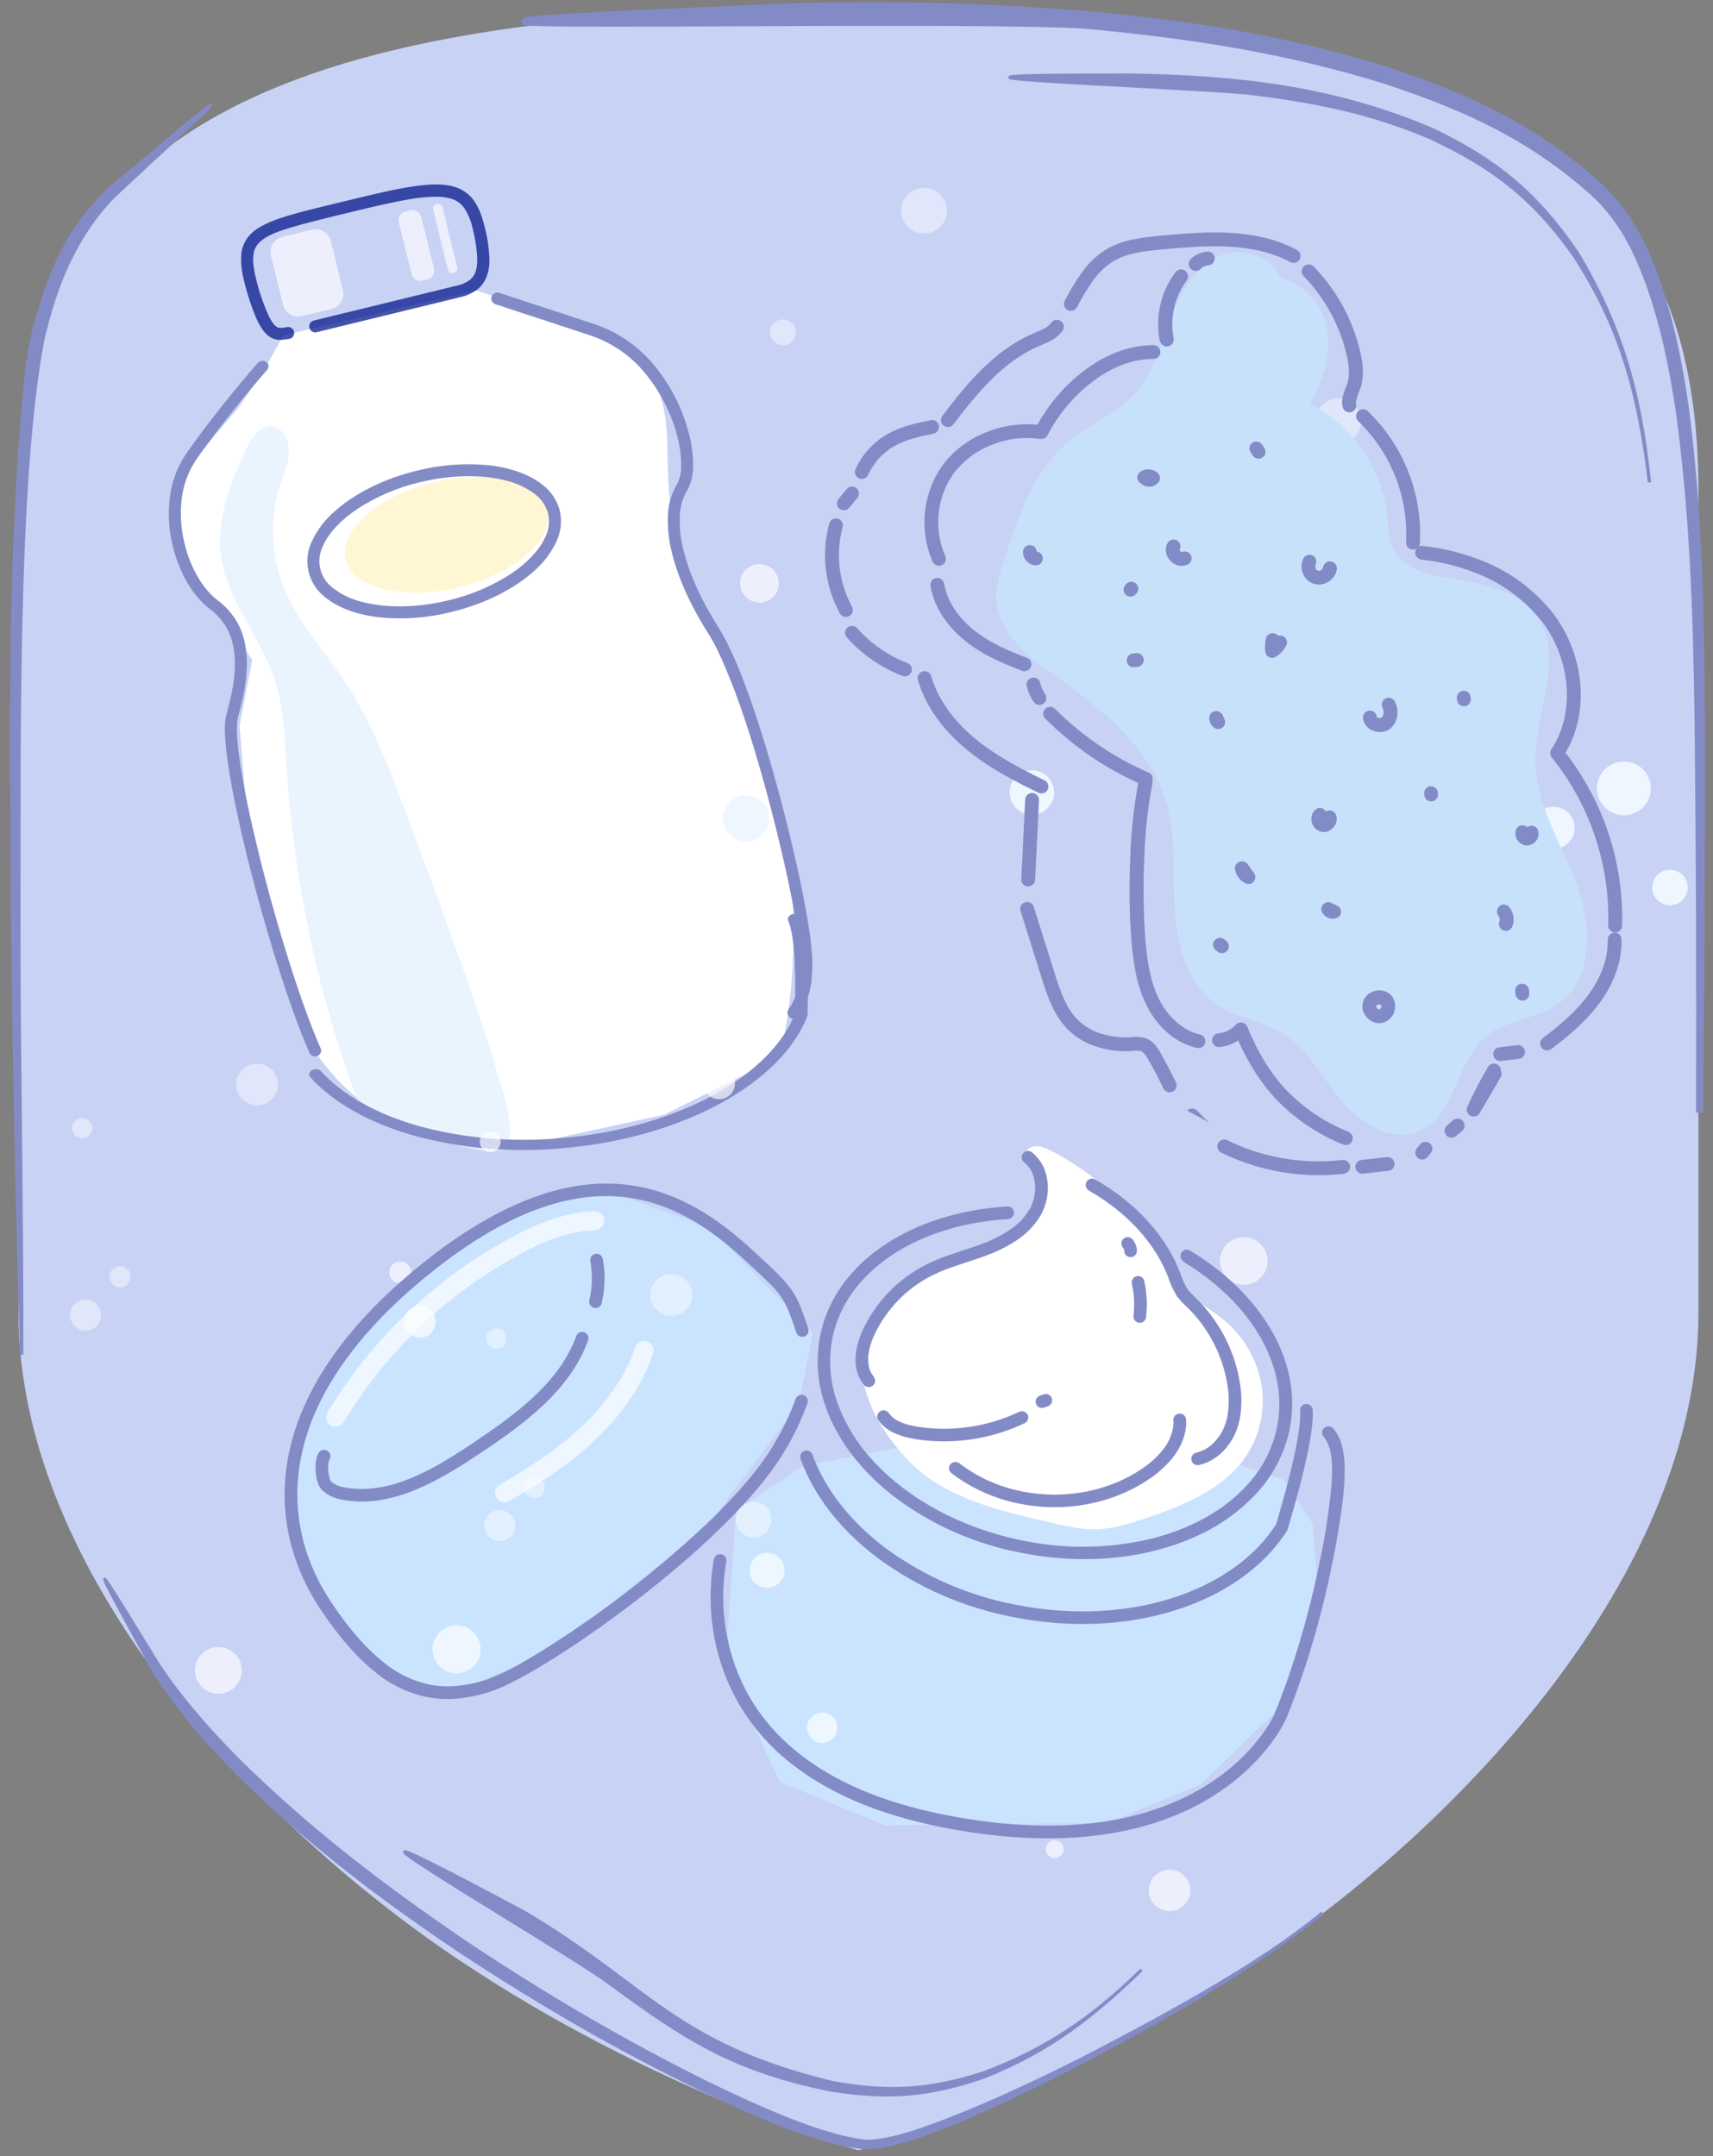 <svg width="147" height="185" viewBox="0 0 147 185" fill="none" xmlns="http://www.w3.org/2000/svg">
<rect x="0" y="0" width="147" height="185" fill="#808080" stroke="none"/>
<path d="M73.661 0.656C21.797 0.656 1.585 12.265 1.585 42.075V112.588C1.585 134.991 22.018 156.581 39.522 168.257C56.086 179.312 72.319 184.109 73.668 184.495C75.019 184.109 91.251 179.312 107.815 168.257C125.311 156.581 145.752 135 145.752 112.588V42.075C145.744 12.265 125.532 0.656 73.661 0.656Z" fill="#C8D2F5"/>
<mask id="mask0_544_31106" style="mask-type:luminance" maskUnits="userSpaceOnUse" x="1" y="0" width="145" height="185">
<path d="M73.662 0.658C21.798 0.658 1.586 12.267 1.586 42.077V112.59C1.586 134.993 22.019 156.583 39.523 168.259C56.087 179.314 72.32 184.111 73.669 184.497C75.019 184.111 91.252 179.314 107.816 168.259C125.312 156.583 145.753 135.002 145.753 112.59V42.077C145.745 12.267 125.533 0.658 73.662 0.658Z" fill="white"/>
</mask>
<g mask="url(#mask0_544_31106)">
<path d="M66.786 49.655C66.864 49.973 66.845 50.307 66.733 50.614C66.62 50.922 66.418 51.189 66.153 51.382C65.887 51.576 65.57 51.686 65.242 51.7C64.914 51.715 64.588 51.631 64.308 51.461C64.027 51.291 63.803 51.042 63.664 50.745C63.525 50.449 63.478 50.118 63.528 49.794C63.578 49.471 63.723 49.169 63.945 48.928C64.167 48.687 64.456 48.516 64.775 48.438C65.204 48.334 65.657 48.404 66.034 48.632C66.411 48.861 66.681 49.228 66.786 49.655Z" fill="white" fill-opacity="0.67"/>
<path d="M55.533 64.059C55.571 64.211 55.562 64.37 55.509 64.517C55.456 64.665 55.36 64.793 55.233 64.885C55.107 64.978 54.956 65.032 54.799 65.039C54.642 65.046 54.487 65.007 54.352 64.926C54.218 64.845 54.111 64.726 54.044 64.584C53.977 64.443 53.955 64.285 53.978 64.13C54.002 63.975 54.071 63.831 54.177 63.716C54.283 63.601 54.421 63.519 54.574 63.482C54.778 63.432 54.993 63.465 55.173 63.573C55.353 63.681 55.482 63.856 55.533 64.059Z" fill="white" fill-opacity="0.67"/>
<path d="M50.105 67.697C51.207 67.428 51.882 66.32 51.612 65.222C51.342 64.123 50.23 63.451 49.127 63.72C48.024 63.989 47.349 65.097 47.619 66.195C47.889 67.293 49.002 67.965 50.105 67.697Z" fill="white" fill-opacity="0.67"/>
<path d="M24.319 28.76L22.692 31.687L20.472 34.973L15.077 41.313L15.717 49.019L18.113 51.614L21.643 56.599L20.556 62.275L21.323 71.521L26.186 88.81C30.081 95.976 38.24 99.714 46.211 97.984L56.983 95.646L66.856 90.739C67.58 88.196 68.751 81.273 67.641 73.916C66.255 64.721 61.155 55.831 58.658 48.278C56.162 40.725 58.357 37.131 56.116 32.66C54.324 29.084 50.729 27.828 49.156 27.647L40.828 24.919L24.319 28.76Z" fill="white"/>
<path d="M26.721 65.38C26.785 65.638 26.77 65.909 26.679 66.158C26.587 66.407 26.424 66.624 26.209 66.781C25.994 66.938 25.738 67.028 25.471 67.04C25.205 67.052 24.941 66.984 24.713 66.847C24.485 66.709 24.304 66.507 24.191 66.267C24.078 66.026 24.04 65.758 24.08 65.495C24.121 65.233 24.238 64.988 24.419 64.793C24.599 64.597 24.833 64.459 25.092 64.396C25.439 64.311 25.805 64.367 26.111 64.552C26.417 64.736 26.636 65.034 26.721 65.38Z" fill="white" fill-opacity="0.67"/>
<path d="M24.672 28.064C24.457 28.107 24.239 28.131 24.02 28.136C23.919 28.13 23.821 28.096 23.737 28.039C23.584 27.942 23.341 27.684 23.061 27.102C22.656 26.215 22.327 25.295 22.079 24.353C22.037 24.185 21.998 24.024 21.959 23.866C21.733 22.947 21.671 22.262 21.76 21.768C21.812 21.428 21.966 21.112 22.2 20.86C22.558 20.468 23.203 20.099 24.209 19.758C25.214 19.417 26.554 19.065 28.262 18.648L30.158 18.186C32.145 17.701 33.76 17.331 35.079 17.105C35.882 16.958 36.697 16.883 37.513 16.88C37.925 16.878 38.335 16.935 38.73 17.051C39.182 17.187 39.575 17.472 39.844 17.859C40.195 18.403 40.442 19.008 40.57 19.642C40.768 20.409 40.894 21.193 40.946 21.983C40.972 22.36 40.946 22.738 40.868 23.108C40.797 23.462 40.606 23.782 40.328 24.014C40 24.258 39.621 24.425 39.219 24.504L26.93 27.501C26.797 27.533 26.682 27.617 26.611 27.734C26.54 27.85 26.518 27.99 26.551 28.123C26.584 28.255 26.668 28.369 26.785 28.44C26.902 28.511 27.042 28.532 27.175 28.5L39.477 25.5C39.969 25.395 40.436 25.198 40.854 24.919C41.161 24.7 41.415 24.417 41.599 24.089C41.895 23.499 42.032 22.843 41.997 22.184C41.96 21.235 41.816 20.293 41.566 19.376C41.314 18.353 40.981 17.545 40.447 16.937C40.033 16.481 39.493 16.155 38.895 16.001C37.967 15.749 36.847 15.785 35.396 16.002C33.945 16.219 32.158 16.637 29.912 17.184L28.013 17.647C26.489 18.019 25.241 18.323 24.232 18.662C23.57 18.862 22.932 19.132 22.327 19.468C21.957 19.675 21.626 19.944 21.348 20.264C20.955 20.737 20.726 21.324 20.696 21.937C20.668 22.67 20.754 23.404 20.951 24.111C20.992 24.277 21.034 24.45 21.078 24.628C21.319 25.547 21.627 26.447 22 27.322C22.17 27.725 22.393 28.105 22.661 28.451C22.816 28.647 23.005 28.814 23.218 28.943C23.487 29.099 23.796 29.175 24.107 29.163C24.339 29.15 24.569 29.123 24.798 29.082C24.934 29.064 25.057 28.993 25.14 28.885C25.223 28.776 25.26 28.639 25.242 28.504C25.224 28.369 25.152 28.246 25.043 28.163C24.934 28.08 24.797 28.044 24.661 28.062L24.672 28.064Z" fill="#001489" fill-opacity="0.73"/>
<path d="M68.547 87.137C69.14 86.251 69.513 85.238 69.635 84.18C69.743 83.141 69.733 82.094 69.604 81.058C69.403 79.017 68.679 75.343 67.676 71.265C66.868 67.978 65.881 64.44 64.841 61.318C63.801 58.196 62.713 55.502 61.664 53.849C60.154 51.477 59.142 49.196 58.66 47.224C58.405 46.256 58.295 45.255 58.335 44.256C58.358 43.502 58.571 42.766 58.952 42.114C59.306 41.476 59.487 40.757 59.476 40.028C59.487 39.11 59.376 38.194 59.146 37.304C58.648 35.305 57.745 33.428 56.493 31.789C55.127 29.956 53.237 28.577 51.072 27.829C47.735 26.737 45.675 26.047 44.454 25.657L43.189 25.24L42.842 25.126C42.778 25.104 42.71 25.096 42.642 25.1C42.574 25.105 42.508 25.123 42.447 25.153C42.387 25.183 42.333 25.225 42.288 25.276C42.243 25.327 42.209 25.386 42.188 25.451C42.166 25.515 42.158 25.582 42.163 25.65C42.167 25.717 42.185 25.783 42.216 25.843C42.246 25.904 42.288 25.958 42.339 26.002C42.39 26.047 42.45 26.08 42.514 26.102C42.514 26.102 44.076 26.62 50.748 28.81C52.717 29.49 54.434 30.748 55.673 32.418C56.84 33.942 57.683 35.687 58.15 37.547C58.357 38.348 58.458 39.173 58.45 40C58.464 40.542 58.341 41.08 58.09 41.562C57.617 42.36 57.351 43.263 57.317 44.189C57.27 45.291 57.388 46.393 57.668 47.461C58.187 49.573 59.247 51.944 60.804 54.392C61.761 55.892 62.844 58.543 63.881 61.632C64.918 64.721 65.893 68.233 66.696 71.498C67.691 75.543 68.409 79.213 68.599 81.148C68.718 82.107 68.73 83.076 68.633 84.037C68.527 84.939 68.206 85.802 67.696 86.554C67.65 86.609 67.615 86.674 67.596 86.744C67.576 86.813 67.571 86.886 67.582 86.957C67.592 87.029 67.618 87.097 67.656 87.158C67.695 87.219 67.746 87.271 67.807 87.311C67.867 87.351 67.935 87.378 68.007 87.39C68.078 87.402 68.151 87.399 68.222 87.381C68.292 87.363 68.357 87.331 68.414 87.286C68.471 87.241 68.517 87.184 68.551 87.12L68.547 87.137Z" fill="#838BC7"/>
<path d="M22.129 31.128C22.129 31.128 18.883 34.803 16.016 38.867C15.207 40.051 14.709 41.39 14.564 42.771C14.405 44.16 14.496 45.556 14.835 46.901C15.385 49.137 16.525 51.125 18.024 52.267C19.012 53.004 19.694 54.039 19.961 55.205C20.407 57.019 20.032 59.189 19.432 61.291C19.296 61.911 19.256 62.542 19.314 63.166C19.435 65.489 20.162 69.239 21.168 73.339C22.699 79.565 24.873 86.55 26.568 90.355C26.62 90.471 26.72 90.562 26.846 90.607C26.973 90.652 27.114 90.648 27.241 90.596C27.367 90.543 27.468 90.447 27.52 90.327C27.573 90.208 27.573 90.075 27.521 89.959C25.867 86.258 23.691 79.275 22.173 73.094C21.504 70.373 20.965 67.82 20.644 65.757C20.484 64.726 20.38 63.819 20.343 63.088C20.294 62.563 20.322 62.032 20.427 61.51C21.039 59.347 21.472 57.038 20.966 54.959C20.647 53.594 19.846 52.382 18.69 51.515C17.423 50.579 16.348 48.739 15.842 46.663C15.53 45.423 15.444 44.136 15.588 42.855C15.717 41.628 16.157 40.438 16.872 39.384C18.283 37.384 19.799 35.469 20.957 34.062C21.536 33.356 22.028 32.775 22.372 32.371L22.776 31.905L22.918 31.743C23.007 31.643 23.05 31.515 23.039 31.389C23.028 31.262 22.963 31.146 22.859 31.066C22.808 31.027 22.748 30.998 22.684 30.98C22.619 30.963 22.551 30.958 22.484 30.965C22.348 30.979 22.221 31.044 22.133 31.144L22.129 31.128Z" fill="#838BC7"/>
<path d="M37.208 41.393C32.434 42.557 29.061 45.513 29.671 47.995C30.282 50.478 34.645 51.547 39.418 50.383C44.192 49.219 47.563 46.264 46.952 43.781C46.342 41.298 41.978 40.229 37.208 41.393Z" fill="#FFF6D3"/>
<path d="M47.538 43.94L47.034 44.063C47.187 44.747 47.1 45.463 46.788 46.091C46.313 47.155 45.287 48.265 43.852 49.23C42.216 50.291 40.408 51.06 38.508 51.504C35.744 52.178 33.098 52.175 31.096 51.648C30.211 51.44 29.379 51.053 28.651 50.512C28.072 50.108 27.659 49.509 27.491 48.825C27.323 48.142 27.41 47.42 27.737 46.796C28.212 45.732 29.238 44.622 30.674 43.66C32.309 42.597 34.118 41.826 36.019 41.38C38.781 40.707 41.427 40.71 43.429 41.236C44.313 41.446 45.145 41.833 45.874 42.373C46.442 42.788 46.851 43.383 47.033 44.061L48.039 43.816C47.8 42.917 47.264 42.124 46.518 41.565C45.384 40.674 43.786 40.127 41.93 39.918C39.867 39.718 37.783 39.876 35.774 40.386C32.863 41.096 30.379 42.373 28.683 43.905C27.89 44.593 27.246 45.435 26.792 46.381C26.372 47.215 26.264 48.17 26.487 49.075C26.71 49.981 27.249 50.778 28.008 51.325C29.142 52.215 30.74 52.763 32.596 52.972C34.66 53.173 36.744 53.015 38.754 52.503C41.663 51.794 44.147 50.516 45.842 48.982C46.636 48.294 47.279 47.452 47.733 46.506C48.136 45.668 48.243 44.72 48.038 43.813L47.538 43.94Z" fill="#838BC7"/>
<path opacity="0.74" d="M30.77 94.714C32.688 95.371 34.542 96.235 36.116 96.953C38.55 98.066 41.05 99.194 43.564 98.607C44.026 97.028 43.582 95.054 43.071 93.345C40.711 85.456 37.829 77.743 34.95 70.042C33.47 66.082 31.971 62.092 29.669 58.605C27.881 55.903 25.617 53.52 24.386 50.474C23.227 47.572 23.117 44.345 24.08 41.477C24.368 40.626 24.756 39.797 24.796 38.876C24.837 37.955 24.405 36.892 23.589 36.623C22.418 36.237 21.518 37.599 21.004 38.768C19.8 41.494 18.567 44.421 18.937 47.509C19.413 51.493 22.414 54.668 23.639 58.508C24.362 60.784 24.43 63.203 24.576 65.579C25.19 75.516 27.282 85.359 30.77 94.714Z" fill="#E1F0FF"/>
<path d="M25.712 31.452C25.553 31.576 25.422 31.731 25.326 31.907C25.229 32.083 25.171 32.277 25.153 32.477C25.135 32.677 25.159 32.878 25.223 33.069C25.286 33.259 25.388 33.434 25.523 33.584C25.657 33.733 25.821 33.853 26.004 33.937C26.187 34.021 26.385 34.066 26.587 34.07C26.788 34.075 26.988 34.038 27.175 33.962C27.361 33.886 27.53 33.773 27.671 33.629C28.171 33.11 28.219 32.295 28.072 31.589C28.021 31.206 27.834 30.853 27.544 30.595C27.229 30.367 26.714 30.381 26.535 30.706L25.712 31.452Z" fill="white" fill-opacity="0.67"/>
<path d="M26.766 19.706L24.243 20.321C23.52 20.498 23.078 21.224 23.255 21.944L24.286 26.14C24.463 26.86 25.193 27.3 25.916 27.124L28.438 26.509C29.161 26.333 29.604 25.606 29.427 24.886L28.395 20.691C28.218 19.971 27.488 19.53 26.766 19.706Z" fill="white" fill-opacity="0.67"/>
<path d="M38.934 23.423C38.828 23.449 38.717 23.432 38.624 23.375C38.531 23.319 38.464 23.229 38.438 23.123L37.177 17.997C37.151 17.891 37.169 17.78 37.225 17.687C37.282 17.595 37.373 17.528 37.478 17.502C37.584 17.477 37.696 17.494 37.789 17.55C37.882 17.606 37.949 17.697 37.975 17.802L39.233 22.919C39.247 22.972 39.251 23.027 39.244 23.081C39.236 23.135 39.218 23.187 39.19 23.234C39.163 23.281 39.126 23.322 39.082 23.354C39.038 23.387 38.987 23.41 38.934 23.423Z" fill="white" fill-opacity="0.67"/>
<path d="M35.219 18.046L34.794 18.15C34.382 18.251 34.129 18.665 34.23 19.075L35.322 23.517C35.423 23.927 35.839 24.179 36.251 24.078L36.677 23.974C37.089 23.874 37.341 23.46 37.24 23.049L36.148 18.607C36.047 18.197 35.631 17.946 35.219 18.046Z" fill="white" fill-opacity="0.67"/>
<path d="M67.65 79.013C67.888 79.568 68.047 80.534 68.134 81.586C68.23 82.747 68.247 84.025 68.241 85.062C68.236 85.579 68.228 86.035 68.219 86.389C68.21 86.743 68.204 86.989 68.205 87.104L68.744 87.085L68.219 86.973C67.194 89.611 64.683 92.089 61.151 93.997C57.62 95.905 53.087 97.246 48.068 97.659C43.891 98.03 39.698 97.66 35.797 96.575C32.238 95.548 29.359 93.912 27.541 91.908C27.457 91.815 27.329 91.754 27.186 91.738C27.041 91.722 26.893 91.751 26.772 91.821C26.652 91.89 26.57 91.994 26.543 92.108C26.517 92.223 26.549 92.339 26.633 92.432C28.6 94.611 31.662 96.321 35.382 97.397C39.437 98.526 43.797 98.913 48.14 98.528C53.339 98.1 58.049 96.71 61.751 94.709C65.453 92.708 68.15 90.092 69.273 87.199C69.29 87.155 69.298 87.11 69.297 87.065C69.29 86.982 69.304 86.726 69.312 86.374C69.338 85.308 69.373 83.287 69.223 81.486C69.133 80.397 68.983 79.401 68.689 78.699C68.644 78.59 68.546 78.501 68.415 78.452C68.284 78.403 68.132 78.398 67.992 78.438C67.852 78.477 67.735 78.559 67.668 78.664C67.6 78.769 67.588 78.89 67.633 78.999L67.65 79.013Z" fill="#838BC7"/>
<path d="M28.39 116.727L41.438 104.76L50.39 101.579L60.939 105.339L69.76 114.384L68.543 120.432L60.803 130.809L47.692 141.438L39.315 145.065L34.839 144.172L28.511 139.267L25.38 131.689L25.319 123.73L28.39 116.727Z" fill="#CAE4FF"/>
<path d="M95.13 156.383L75.972 156.609L66.894 152.878L62.268 142.683L63.17 129.6L68.945 125.769L82.96 123.103L101.083 123.954L110.103 126.942L112.634 130.725L113.267 138.888L109.415 146.905L103.024 153.096L95.13 156.383Z" fill="#CAE4FF"/>
<path d="M102.113 162.542C102.044 162.886 101.875 163.202 101.626 163.45C101.376 163.698 101.059 163.867 100.713 163.935C100.368 164.003 100.01 163.968 99.684 163.833C99.359 163.699 99.081 163.471 98.885 163.179C98.69 162.887 98.586 162.544 98.587 162.193C98.587 161.842 98.693 161.499 98.889 161.208C99.085 160.917 99.364 160.69 99.69 160.556C100.016 160.423 100.374 160.389 100.719 160.458C101.182 160.55 101.588 160.822 101.85 161.212C102.111 161.603 102.206 162.081 102.113 162.542Z" fill="white" fill-opacity="0.67"/>
<path d="M91.256 158.808C91.226 158.955 91.154 159.089 91.047 159.195C90.941 159.301 90.805 159.372 90.658 159.401C90.51 159.43 90.358 159.415 90.219 159.357C90.08 159.299 89.962 159.202 89.879 159.077C89.796 158.953 89.752 158.806 89.752 158.657C89.753 158.507 89.798 158.361 89.882 158.237C89.966 158.113 90.085 158.016 90.224 157.96C90.363 157.903 90.516 157.889 90.663 157.919C90.761 157.938 90.853 157.977 90.936 158.032C91.019 158.087 91.09 158.158 91.145 158.241C91.2 158.323 91.238 158.416 91.257 158.513C91.276 158.611 91.276 158.711 91.256 158.808Z" fill="white" fill-opacity="0.67"/>
<path d="M71.834 148.496C71.783 148.749 71.659 148.98 71.476 149.162C71.293 149.344 71.06 149.467 70.806 149.517C70.552 149.567 70.29 149.541 70.051 149.442C69.813 149.343 69.609 149.176 69.465 148.962C69.322 148.748 69.246 148.496 69.246 148.239C69.246 147.981 69.323 147.73 69.467 147.516C69.611 147.302 69.816 147.136 70.055 147.038C70.293 146.939 70.556 146.914 70.81 146.965C70.978 146.998 71.138 147.064 71.28 147.16C71.423 147.255 71.545 147.377 71.64 147.519C71.736 147.661 71.802 147.821 71.835 147.988C71.868 148.156 71.868 148.329 71.834 148.496Z" fill="white" fill-opacity="0.67"/>
<path d="M67.305 135.026C67.247 135.318 67.103 135.586 66.892 135.796C66.681 136.006 66.412 136.149 66.12 136.207C65.827 136.265 65.524 136.235 65.248 136.121C64.972 136.007 64.737 135.814 64.572 135.567C64.406 135.319 64.318 135.029 64.319 134.731C64.319 134.434 64.408 134.144 64.575 133.897C64.741 133.65 64.977 133.458 65.253 133.345C65.529 133.232 65.832 133.203 66.125 133.262C66.516 133.341 66.86 133.571 67.081 133.902C67.302 134.232 67.383 134.637 67.305 135.026Z" fill="white" fill-opacity="0.67"/>
<path d="M41.213 141.919C41.132 142.318 40.935 142.685 40.645 142.973C40.355 143.261 39.987 143.456 39.585 143.535C39.184 143.614 38.768 143.573 38.39 143.416C38.013 143.26 37.69 142.996 37.463 142.656C37.236 142.317 37.115 141.919 37.116 141.512C37.116 141.104 37.238 140.706 37.466 140.368C37.694 140.029 38.017 139.765 38.395 139.61C38.774 139.455 39.19 139.414 39.591 139.494C40.128 139.602 40.601 139.918 40.905 140.373C41.209 140.827 41.32 141.383 41.213 141.919Z" fill="white" fill-opacity="0.67"/>
<path d="M20.71 143.715C20.632 144.103 20.441 144.459 20.159 144.738C19.878 145.017 19.52 145.207 19.13 145.284C18.74 145.36 18.337 145.32 17.97 145.168C17.603 145.016 17.29 144.759 17.07 144.429C16.85 144.1 16.733 143.713 16.734 143.318C16.735 142.922 16.854 142.536 17.075 142.207C17.296 141.879 17.611 141.623 17.978 141.473C18.345 141.322 18.749 141.284 19.139 141.362C19.397 141.414 19.643 141.515 19.862 141.661C20.081 141.808 20.268 141.995 20.414 142.214C20.56 142.432 20.662 142.677 20.712 142.935C20.763 143.192 20.762 143.457 20.71 143.715Z" fill="white" fill-opacity="0.67"/>
<path d="M35.268 109.356C35.231 109.538 35.141 109.705 35.009 109.836C34.877 109.967 34.709 110.056 34.527 110.092C34.344 110.128 34.155 110.109 33.983 110.038C33.811 109.967 33.664 109.846 33.561 109.692C33.457 109.538 33.402 109.356 33.403 109.171C33.403 108.985 33.458 108.804 33.562 108.65C33.666 108.496 33.813 108.376 33.985 108.305C34.157 108.234 34.347 108.216 34.529 108.253C34.774 108.302 34.989 108.446 35.127 108.653C35.266 108.86 35.316 109.112 35.268 109.356Z" fill="white" fill-opacity="0.67"/>
<path d="M37.366 113.676C37.313 113.942 37.181 114.185 36.989 114.376C36.797 114.567 36.552 114.697 36.286 114.749C36.019 114.802 35.743 114.774 35.493 114.67C35.242 114.566 35.028 114.391 34.877 114.166C34.727 113.941 34.647 113.676 34.647 113.406C34.647 113.136 34.728 112.871 34.879 112.647C35.031 112.422 35.245 112.247 35.496 112.144C35.747 112.041 36.023 112.014 36.289 112.067C36.466 112.102 36.635 112.172 36.785 112.272C36.935 112.371 37.063 112.5 37.163 112.649C37.263 112.799 37.333 112.966 37.367 113.143C37.402 113.319 37.402 113.5 37.366 113.676Z" fill="white" fill-opacity="0.67"/>
<path d="M42.946 98.142C42.912 98.315 42.827 98.475 42.701 98.6C42.576 98.725 42.416 98.81 42.242 98.845C42.068 98.879 41.888 98.862 41.724 98.794C41.56 98.727 41.419 98.612 41.321 98.465C41.222 98.318 41.17 98.145 41.17 97.969C41.17 97.792 41.222 97.619 41.321 97.472C41.42 97.326 41.56 97.211 41.724 97.144C41.888 97.076 42.069 97.059 42.242 97.093C42.358 97.116 42.468 97.161 42.566 97.226C42.663 97.291 42.748 97.375 42.813 97.472C42.878 97.57 42.924 97.679 42.947 97.794C42.969 97.909 42.969 98.027 42.946 98.142Z" fill="white" fill-opacity="0.67"/>
<path d="M63.04 93.227C62.987 93.489 62.857 93.73 62.667 93.918C62.477 94.107 62.235 94.236 61.972 94.287C61.709 94.339 61.436 94.312 61.188 94.209C60.94 94.107 60.728 93.933 60.58 93.711C60.431 93.488 60.352 93.227 60.352 92.96C60.352 92.692 60.432 92.431 60.582 92.209C60.731 91.987 60.943 91.814 61.191 91.712C61.44 91.61 61.712 91.584 61.976 91.636C62.15 91.671 62.316 91.74 62.465 91.839C62.612 91.938 62.74 92.065 62.838 92.212C62.937 92.36 63.006 92.526 63.04 92.7C63.075 92.874 63.075 93.053 63.04 93.227Z" fill="white" fill-opacity="0.67"/>
<path d="M81.08 117.071C82.072 117.269 83.038 116.629 83.237 115.64C83.436 114.651 82.793 113.689 81.8 113.491C80.807 113.293 79.841 113.934 79.642 114.923C79.444 115.911 80.087 116.873 81.08 117.071Z" fill="white" fill-opacity="0.67"/>
<path d="M108.742 108.593C108.663 108.988 108.468 109.351 108.182 109.636C107.896 109.92 107.531 110.114 107.134 110.193C106.737 110.271 106.326 110.231 105.953 110.076C105.579 109.922 105.26 109.661 105.035 109.325C104.811 108.99 104.691 108.596 104.691 108.194C104.692 107.791 104.812 107.397 105.037 107.062C105.262 106.728 105.582 106.467 105.956 106.313C106.33 106.16 106.741 106.12 107.138 106.199C107.669 106.305 108.136 106.616 108.437 107.065C108.738 107.514 108.847 108.064 108.742 108.593Z" fill="white" fill-opacity="0.67"/>
<path d="M69.362 114.007C69.151 113.312 68.883 112.595 68.573 111.83C68.213 111.019 67.707 110.28 67.079 109.651C66.441 108.962 65.684 108.298 64.887 107.543C62.408 105.248 59.205 102.688 54.952 101.837C52.579 101.363 49.887 101.431 46.859 102.372C43.832 103.312 40.473 105.084 36.719 108.03C29.492 113.699 25.85 119.439 24.771 124.79C23.771 129.76 25.005 134.353 27.532 138.124C29.123 140.502 30.649 142.223 32.153 143.428C33.437 144.505 34.967 145.252 36.608 145.604C38.442 145.969 40.22 145.717 41.958 145.188C42.732 144.927 43.482 144.6 44.2 144.211C47.302 142.603 52.06 139.428 56.581 135.755C61.102 132.082 65.364 127.929 67.455 124.295C68.194 123.053 68.81 121.743 69.296 120.383C69.342 120.247 69.332 120.099 69.268 119.97C69.204 119.842 69.092 119.744 68.955 119.698C68.819 119.653 68.67 119.663 68.541 119.726C68.412 119.79 68.314 119.902 68.268 120.038C67.803 121.331 67.215 122.577 66.511 123.758C65.399 125.701 63.548 127.89 61.336 130.076C57.868 133.426 54.132 136.489 50.162 139.232C48.308 140.525 46.562 141.641 45.082 142.493C43.993 143.159 42.84 143.715 41.641 144.152C40.003 144.65 38.424 144.854 36.824 144.534C35.357 144.212 33.993 143.538 32.848 142.57C31.453 141.459 29.996 139.825 28.449 137.512C26.058 133.932 24.903 129.658 25.842 124.988C26.854 119.962 30.305 114.431 37.397 108.866C41.072 105.98 44.319 104.269 47.186 103.39C50.052 102.512 52.543 102.455 54.742 102.894C58.674 103.678 61.716 106.074 64.148 108.33C64.958 109.08 65.695 109.746 66.288 110.369C66.825 110.909 67.259 111.542 67.568 112.236C67.871 112.987 68.127 113.672 68.325 114.322C68.367 114.459 68.461 114.574 68.588 114.642C68.715 114.71 68.863 114.725 69.001 114.683C69.139 114.642 69.254 114.548 69.323 114.422C69.391 114.296 69.406 114.148 69.364 114.01L69.362 114.007Z" fill="#838BC7"/>
<path d="M27.368 124.618C27.255 124.796 27.177 124.994 27.14 125.201C27.056 125.668 27.051 126.146 27.126 126.614C27.161 126.846 27.22 127.074 27.302 127.294C27.377 127.515 27.501 127.716 27.664 127.882C28.134 128.298 28.714 128.571 29.335 128.667L29.641 128.728C31.762 129.049 33.808 128.6 35.732 127.794C37.656 126.987 39.465 125.852 41.145 124.728C43.013 123.489 44.933 122.153 46.601 120.581C48.269 119.009 49.675 117.196 50.47 114.999C50.519 114.864 50.512 114.715 50.451 114.585C50.39 114.455 50.279 114.355 50.144 114.306C50.077 114.282 50.006 114.272 49.934 114.275C49.863 114.278 49.793 114.295 49.729 114.325C49.598 114.386 49.498 114.496 49.449 114.631C48.73 116.621 47.437 118.3 45.852 119.797C44.267 121.294 42.393 122.6 40.538 123.842C38.874 124.952 37.124 126.062 35.312 126.807C33.501 127.553 31.666 127.944 29.804 127.662L29.545 127.61C29.128 127.554 28.736 127.382 28.412 127.115C28.361 127.037 28.322 126.951 28.296 126.861C28.226 126.626 28.184 126.383 28.171 126.138C28.151 125.903 28.162 125.667 28.202 125.435C28.214 125.368 28.235 125.304 28.265 125.243C28.345 125.124 28.375 124.978 28.348 124.837C28.32 124.696 28.237 124.572 28.118 124.492C28.059 124.453 27.992 124.425 27.922 124.411C27.852 124.397 27.78 124.396 27.71 124.41C27.569 124.438 27.445 124.52 27.364 124.639L27.368 124.618Z" fill="#838BC7"/>
<path d="M51.628 111.843C51.654 111.717 51.68 111.585 51.705 111.461C51.934 110.323 51.941 109.151 51.725 108.01C51.712 107.94 51.685 107.874 51.646 107.814C51.607 107.755 51.557 107.703 51.498 107.663C51.439 107.623 51.373 107.595 51.303 107.58C51.234 107.565 51.162 107.564 51.092 107.577C51.021 107.59 50.955 107.617 50.895 107.656C50.835 107.695 50.783 107.745 50.743 107.803C50.703 107.862 50.674 107.928 50.66 107.997C50.645 108.067 50.644 108.138 50.657 108.208C50.846 109.213 50.84 110.245 50.639 111.248C50.616 111.362 50.594 111.473 50.571 111.584C50.545 111.721 50.573 111.862 50.648 111.979C50.724 112.095 50.841 112.179 50.977 112.212C51.112 112.245 51.255 112.226 51.376 112.157C51.497 112.088 51.587 111.976 51.628 111.843Z" fill="#838BC7"/>
<path d="M111.573 121.052C111.617 121.786 111.453 122.989 111.195 124.276C110.909 125.694 110.512 127.229 110.17 128.469C109.997 129.088 109.842 129.632 109.72 130.053C109.597 130.475 109.511 130.767 109.475 130.904L109.988 131.039L109.53 130.752C107.714 133.613 104.553 135.849 100.618 137.106C96.682 138.362 91.99 138.649 87.142 137.682C83.098 136.909 79.279 135.244 75.966 132.808C72.956 130.542 70.78 127.744 69.722 124.814C69.673 124.679 69.573 124.568 69.443 124.507C69.313 124.445 69.164 124.438 69.028 124.486C68.892 124.534 68.782 124.634 68.72 124.763C68.658 124.893 68.651 125.042 68.699 125.177C69.842 128.36 72.164 131.3 75.31 133.671C78.753 136.206 82.724 137.939 86.929 138.743C91.95 139.745 96.825 139.452 100.95 138.134C105.076 136.816 108.456 134.468 110.447 131.329C110.478 131.282 110.5 131.23 110.513 131.176C110.534 131.075 110.63 130.772 110.752 130.353C111.12 129.083 111.808 126.674 112.25 124.473C112.518 123.143 112.699 121.905 112.651 120.98C112.644 120.836 112.58 120.701 112.473 120.604C112.366 120.507 112.225 120.456 112.08 120.463C111.936 120.47 111.8 120.533 111.703 120.64C111.605 120.746 111.555 120.887 111.561 121.031L111.573 121.052Z" fill="#838BC7"/>
<path d="M101.539 108.251C104.453 110.009 106.738 112.26 108.151 114.718C109.564 117.176 110.115 119.827 109.589 122.441C109.209 124.275 108.34 125.974 107.073 127.358C105.165 129.492 102.341 131.102 98.99 131.973C95.319 132.883 91.488 132.954 87.785 132.182C82.473 131.122 77.981 128.614 75.039 125.456C73.632 123.986 72.546 122.241 71.851 120.331C71.218 118.567 71.073 116.667 71.431 114.828C72.011 111.943 73.821 109.518 76.474 107.732C79.126 105.945 82.62 104.829 86.497 104.6C86.569 104.597 86.639 104.579 86.704 104.549C86.768 104.519 86.827 104.476 86.875 104.423C86.923 104.37 86.96 104.309 86.984 104.241C87.009 104.174 87.019 104.103 87.016 104.032C87.013 103.961 86.995 103.891 86.965 103.826C86.934 103.762 86.891 103.704 86.838 103.656C86.785 103.608 86.723 103.571 86.656 103.547C86.589 103.522 86.517 103.512 86.446 103.515C82.4 103.753 78.721 104.929 75.878 106.828C73.036 108.728 71.021 111.407 70.382 114.598C69.986 116.625 70.143 118.721 70.839 120.666C71.865 123.614 73.988 126.337 76.883 128.532C80.05 130.881 83.708 132.485 87.586 133.225C93.105 134.326 98.433 133.724 102.615 131.831C104.622 130.949 106.422 129.662 107.902 128.05C109.297 126.521 110.254 124.648 110.672 122.625C111.255 119.724 110.634 116.793 109.109 114.151C107.585 111.51 105.168 109.136 102.125 107.299C102.002 107.224 101.854 107.201 101.714 107.236C101.574 107.27 101.453 107.358 101.379 107.48C101.304 107.603 101.281 107.75 101.315 107.889C101.35 108.029 101.438 108.149 101.561 108.223L101.539 108.251Z" fill="#838BC7"/>
<path d="M113.592 123.277C113.82 123.556 113.988 123.88 114.086 124.227C114.281 124.865 114.378 125.843 114.258 127.391C114.06 129.599 113.726 131.792 113.258 133.959C112.611 137.167 111.762 140.331 110.716 143.433C110.323 144.593 109.979 145.51 109.735 146.136C109.613 146.447 109.516 146.689 109.448 146.85L109.374 147.031L109.362 147.093C109.298 147.236 107.812 150.505 103.553 153.169C99.294 155.834 92.277 157.94 80.973 155.69C75.5 154.598 71.604 152.776 68.831 150.656C64.675 147.473 63.013 143.612 62.393 140.388C61.98 138.313 61.952 136.18 62.31 134.095L62.327 134.013C62.343 133.944 62.346 133.872 62.335 133.802C62.323 133.732 62.298 133.665 62.261 133.605C62.223 133.544 62.174 133.492 62.116 133.45C62.058 133.409 61.993 133.379 61.924 133.363C61.854 133.346 61.782 133.344 61.712 133.355C61.642 133.367 61.574 133.392 61.514 133.429C61.453 133.466 61.401 133.515 61.359 133.573C61.317 133.63 61.287 133.695 61.271 133.764C61.271 133.764 61.261 133.811 61.247 133.883C60.649 137.361 61.052 140.936 62.41 144.195C63.646 147.1 65.632 149.628 68.166 151.523C71.091 153.761 75.16 155.645 80.755 156.761C92.447 159.094 99.87 156.848 104.344 153.945C108.818 151.041 110.323 147.572 110.349 147.51C110.353 147.487 112.748 142.006 114.326 134.162C115.113 130.248 115.415 127.732 115.391 125.997C115.398 125.289 115.307 124.584 115.12 123.901C114.979 123.417 114.741 122.967 114.42 122.577C114.375 122.522 114.319 122.477 114.256 122.444C114.193 122.41 114.125 122.39 114.054 122.383C113.983 122.376 113.911 122.383 113.843 122.404C113.775 122.425 113.712 122.459 113.657 122.504C113.602 122.549 113.556 122.604 113.523 122.667C113.489 122.73 113.469 122.798 113.462 122.869C113.455 122.94 113.462 123.011 113.483 123.079C113.504 123.146 113.538 123.21 113.583 123.264L113.592 123.277Z" fill="#838BC7"/>
<path d="M87.921 98.998C89.473 100.669 89.503 103.539 87.967 105.232C87.211 106.069 86.176 106.599 85.134 107.044C83.216 107.865 81.198 108.454 79.323 109.377C77.449 110.301 75.681 111.606 74.725 113.462C73.835 115.206 73.748 117.297 74.249 119.179C74.75 121.06 75.794 122.78 77.042 124.287C77.716 125.118 78.481 125.874 79.322 126.539C80.349 127.311 81.47 127.949 82.66 128.438C85.144 129.498 87.799 130.1 90.434 130.696C91.636 130.968 92.852 131.24 94.083 131.211C95.501 131.177 96.874 130.745 98.222 130.296C101.609 129.164 105.191 127.716 107.085 124.7C108.239 122.827 108.63 120.585 108.178 118.433C107.711 116.288 106.499 114.376 104.756 113.033C103.668 112.192 102.376 111.561 101.547 110.466C101.078 109.835 100.783 109.116 100.426 108.424C98.422 104.531 93.721 100.37 89.739 98.519C88.893 98.125 88.171 98.411 87.966 98.95L87.921 98.998Z" fill="white"/>
<path d="M93.409 102.131C94.062 102.507 94.694 102.919 95.3 103.366C97.465 104.969 99.277 107.079 100.23 109.542C100.418 110.132 100.678 110.696 101.004 111.223C101.282 111.581 101.593 111.912 101.932 112.214C103.738 114.003 104.928 116.316 105.329 118.821C105.486 119.718 105.484 120.635 105.324 121.531C105.263 121.835 105.176 122.133 105.061 122.421C104.843 122.965 104.511 123.456 104.086 123.86C103.683 124.248 103.182 124.519 102.636 124.645C102.501 124.682 102.385 124.768 102.312 124.887C102.239 125.007 102.216 125.149 102.245 125.285C102.275 125.421 102.357 125.541 102.473 125.619C102.589 125.697 102.73 125.728 102.868 125.705C103.608 125.535 104.287 125.168 104.833 124.643C105.371 124.131 105.793 123.51 106.071 122.821C106.21 122.472 106.317 122.11 106.39 121.741C106.575 120.719 106.578 119.673 106.4 118.65C105.963 115.917 104.665 113.393 102.694 111.442C102.403 111.18 102.135 110.895 101.892 110.589C101.62 110.133 101.403 109.647 101.245 109.14C100.196 106.441 98.244 104.184 95.95 102.485C95.31 102.014 94.645 101.579 93.956 101.182C93.833 101.121 93.69 101.109 93.558 101.148C93.425 101.188 93.312 101.276 93.243 101.395C93.173 101.514 93.152 101.655 93.183 101.789C93.214 101.923 93.295 102.041 93.409 102.118L93.409 102.131Z" fill="#838BC7"/>
<path d="M74.97 118.101C74.735 117.814 74.584 117.468 74.535 117.101C74.479 116.688 74.496 116.269 74.584 115.861C74.68 115.405 74.829 114.961 75.028 114.539C76.074 112.306 77.849 110.492 80.064 109.394C81.56 108.661 83.26 108.262 84.937 107.605C85.803 107.276 86.626 106.844 87.387 106.318C88.165 105.785 88.818 105.09 89.299 104.281C89.549 103.842 89.727 103.366 89.826 102.871C89.977 102.145 89.95 101.393 89.749 100.68C89.547 99.951 89.116 99.307 88.519 98.841C88.404 98.765 88.264 98.736 88.128 98.759C87.992 98.781 87.87 98.855 87.786 98.964C87.702 99.073 87.662 99.21 87.676 99.346C87.689 99.483 87.754 99.61 87.858 99.701C88.271 100.025 88.568 100.475 88.703 100.982C88.856 101.528 88.876 102.103 88.76 102.659C88.684 103.039 88.549 103.406 88.358 103.744C87.953 104.422 87.405 105.005 86.752 105.452C86.062 105.929 85.317 106.322 84.534 106.622C82.959 107.245 81.223 107.643 79.58 108.449C77.142 109.656 75.189 111.651 74.041 114.109C73.807 114.608 73.631 115.133 73.519 115.673C73.404 116.205 73.385 116.754 73.463 117.293C73.543 117.851 73.775 118.378 74.133 118.815C74.225 118.926 74.357 118.996 74.501 119.009C74.644 119.023 74.787 118.979 74.898 118.887C75.009 118.796 75.079 118.664 75.093 118.521C75.106 118.378 75.062 118.236 74.971 118.125L74.97 118.101Z" fill="#838BC7"/>
<path d="M97.13 110.144C97.333 111.046 97.379 111.975 97.268 112.893C97.26 112.963 97.265 113.035 97.284 113.103C97.303 113.171 97.336 113.235 97.38 113.291C97.424 113.347 97.479 113.393 97.541 113.428C97.603 113.463 97.671 113.485 97.742 113.494C97.813 113.502 97.884 113.497 97.953 113.477C98.022 113.458 98.086 113.426 98.142 113.382C98.198 113.338 98.245 113.284 98.28 113.222C98.315 113.16 98.337 113.092 98.346 113.022C98.472 111.982 98.42 110.928 98.19 109.906C98.158 109.766 98.072 109.645 97.95 109.568C97.829 109.491 97.681 109.466 97.541 109.498C97.4 109.529 97.278 109.615 97.201 109.736C97.124 109.857 97.099 110.004 97.13 110.144Z" fill="#838BC7"/>
<path d="M100.692 121.854C100.71 122.12 100.692 122.388 100.637 122.649C100.486 123.318 100.176 123.94 99.732 124.465C99.255 125.038 98.7 125.542 98.082 125.962C95.121 128.01 91.269 128.676 87.716 127.967C85.754 127.586 83.906 126.758 82.319 125.547C82.262 125.504 82.198 125.472 82.129 125.453C82.06 125.434 81.988 125.429 81.918 125.438C81.847 125.447 81.778 125.47 81.716 125.505C81.654 125.54 81.6 125.587 81.556 125.644C81.513 125.7 81.48 125.764 81.462 125.833C81.443 125.901 81.438 125.973 81.447 126.043C81.456 126.114 81.478 126.182 81.514 126.244C81.549 126.305 81.597 126.359 81.653 126.403C83.376 127.711 85.378 128.607 87.504 129.021C91.329 129.784 95.465 129.075 98.703 126.844C99.406 126.365 100.037 125.79 100.579 125.136C101.136 124.478 101.524 123.695 101.712 122.856C101.782 122.507 101.805 122.15 101.783 121.795C101.778 121.723 101.759 121.654 101.728 121.589C101.696 121.525 101.652 121.468 101.598 121.42C101.544 121.373 101.481 121.337 101.413 121.314C101.345 121.29 101.273 121.281 101.201 121.285C101.13 121.29 101.059 121.309 100.995 121.34C100.93 121.372 100.873 121.416 100.825 121.469C100.778 121.523 100.741 121.586 100.718 121.653C100.695 121.721 100.685 121.793 100.69 121.864L100.692 121.854Z" fill="#838BC7"/>
<path d="M97.569 107.403C97.574 107.002 97.431 106.613 97.168 106.31C97.071 106.21 96.939 106.151 96.8 106.145C96.66 106.139 96.524 106.187 96.419 106.278C96.314 106.37 96.248 106.498 96.234 106.636C96.221 106.775 96.262 106.913 96.348 107.022C96.436 107.123 96.484 107.252 96.483 107.385C96.497 107.516 96.559 107.637 96.657 107.725C96.755 107.813 96.882 107.863 97.014 107.865C97.146 107.867 97.274 107.821 97.374 107.736C97.475 107.65 97.54 107.531 97.559 107.401L97.569 107.403Z" fill="#838BC7"/>
<path d="M75.378 121.854C75.703 122.307 76.138 122.672 76.643 122.913C77.12 123.139 77.624 123.302 78.143 123.397C78.288 123.426 78.431 123.455 78.568 123.482C81.757 123.972 85.021 123.493 87.933 122.108C87.998 122.077 88.055 122.034 88.103 121.982C88.15 121.929 88.187 121.867 88.211 121.8C88.234 121.734 88.245 121.663 88.241 121.592C88.237 121.521 88.219 121.452 88.189 121.388C88.158 121.324 88.115 121.266 88.062 121.219C88.009 121.171 87.947 121.135 87.88 121.111C87.813 121.088 87.742 121.077 87.671 121.081C87.6 121.085 87.53 121.103 87.466 121.133C84.751 122.422 81.71 122.869 78.737 122.414L78.356 122.338C77.93 122.261 77.517 122.129 77.126 121.945C76.784 121.785 76.488 121.541 76.265 121.236C76.224 121.178 76.171 121.128 76.111 121.09C76.05 121.052 75.983 121.027 75.912 121.015C75.841 121.003 75.769 121.005 75.699 121.021C75.629 121.037 75.563 121.066 75.505 121.107C75.447 121.148 75.397 121.201 75.359 121.261C75.321 121.322 75.295 121.389 75.283 121.459C75.271 121.53 75.273 121.601 75.289 121.671C75.305 121.741 75.334 121.806 75.376 121.865L75.378 121.854Z" fill="#838BC7"/>
<path d="M89.597 120.77L89.925 120.656C89.993 120.632 90.054 120.596 90.108 120.548C90.16 120.501 90.204 120.443 90.234 120.379C90.265 120.315 90.283 120.246 90.287 120.175C90.291 120.104 90.281 120.033 90.257 119.966C90.233 119.899 90.196 119.838 90.149 119.785C90.101 119.732 90.043 119.689 89.979 119.658C89.849 119.596 89.7 119.588 89.564 119.636L89.236 119.751C89.1 119.798 88.989 119.898 88.927 120.027C88.864 120.156 88.856 120.305 88.904 120.44C88.952 120.575 89.052 120.686 89.182 120.748C89.312 120.81 89.462 120.818 89.597 120.77Z" fill="#838BC7"/>
<path d="M43.708 128.795C46.259 127.321 48.786 125.692 50.984 123.629C53.182 121.566 55.055 119.044 56.048 116.128C56.083 116.028 56.097 115.921 56.09 115.814C56.083 115.708 56.055 115.604 56.008 115.509C55.961 115.413 55.895 115.327 55.815 115.257C55.734 115.187 55.641 115.133 55.539 115.099C55.438 115.064 55.331 115.05 55.224 115.057C55.117 115.064 55.013 115.092 54.917 115.139C54.821 115.186 54.735 115.251 54.664 115.331C54.594 115.412 54.54 115.505 54.505 115.606C53.621 118.202 51.925 120.52 49.867 122.447C47.81 124.374 45.387 125.943 42.889 127.39C42.702 127.498 42.566 127.676 42.511 127.884C42.455 128.092 42.485 128.314 42.593 128.5C42.702 128.686 42.88 128.822 43.089 128.877C43.298 128.932 43.52 128.903 43.708 128.795Z" fill="white" fill-opacity="0.67"/>
<path d="M29.47 122.081C33.149 115.934 38.441 110.903 44.778 107.53C46.817 106.446 48.948 105.573 51.112 105.545C51.316 105.526 51.504 105.43 51.64 105.278C51.776 105.126 51.85 104.929 51.847 104.725C51.844 104.522 51.764 104.327 51.623 104.179C51.482 104.031 51.291 103.942 51.087 103.928C48.51 103.971 46.141 104.976 44.01 106.103C37.41 109.616 31.898 114.856 28.068 121.259C27.977 121.443 27.959 121.655 28.019 121.851C28.078 122.048 28.21 122.215 28.388 122.318C28.566 122.422 28.776 122.455 28.977 122.41C29.179 122.365 29.355 122.245 29.471 122.076L29.47 122.081Z" fill="white" fill-opacity="0.67"/>
<path opacity="0.69" d="M63.157 130.143C63.11 130.443 63.153 130.749 63.28 131.024C63.408 131.299 63.615 131.53 63.874 131.688C64.134 131.846 64.434 131.923 64.738 131.911C65.042 131.899 65.336 131.797 65.582 131.619C65.827 131.44 66.014 131.193 66.119 130.909C66.224 130.625 66.242 130.316 66.171 130.021C66.099 129.727 65.942 129.46 65.718 129.255C65.495 129.05 65.215 128.915 64.914 128.868C64.511 128.805 64.1 128.904 63.77 129.143C63.441 129.382 63.22 129.742 63.157 130.143Z" fill="white" fill-opacity="0.67"/>
<path opacity="0.69" d="M20.289 92.779C20.234 93.129 20.285 93.487 20.434 93.808C20.584 94.129 20.826 94.399 21.129 94.583C21.433 94.767 21.784 94.857 22.14 94.841C22.494 94.826 22.837 94.706 23.123 94.496C23.41 94.287 23.628 93.998 23.748 93.665C23.87 93.332 23.889 92.971 23.803 92.627C23.718 92.284 23.532 91.973 23.269 91.735C23.007 91.497 22.679 91.342 22.327 91.289C22.095 91.253 21.858 91.263 21.63 91.318C21.401 91.374 21.186 91.473 20.997 91.612C20.807 91.75 20.647 91.925 20.526 92.125C20.404 92.326 20.324 92.548 20.289 92.779Z" fill="white" fill-opacity="0.67"/>
<path opacity="0.69" d="M55.833 110.832C55.778 111.182 55.828 111.54 55.978 111.861C56.127 112.182 56.369 112.451 56.673 112.635C56.976 112.819 57.328 112.909 57.683 112.894C58.038 112.879 58.38 112.759 58.667 112.549C58.953 112.34 59.171 112.05 59.292 111.718C59.413 111.385 59.432 111.024 59.347 110.68C59.261 110.337 59.076 110.026 58.813 109.788C58.55 109.55 58.222 109.394 57.871 109.342C57.639 109.306 57.401 109.316 57.173 109.371C56.945 109.426 56.73 109.526 56.54 109.665C56.351 109.803 56.191 109.978 56.069 110.178C55.948 110.378 55.868 110.601 55.833 110.832Z" fill="white" fill-opacity="0.67"/>
<path opacity="0.69" d="M9.397 109.409C9.369 109.586 9.395 109.768 9.47 109.931C9.546 110.094 9.669 110.231 9.823 110.325C9.977 110.419 10.155 110.465 10.335 110.458C10.516 110.45 10.69 110.39 10.836 110.284C10.982 110.178 11.093 110.032 11.155 109.863C11.217 109.694 11.228 109.511 11.185 109.336C11.143 109.162 11.05 109.003 10.917 108.882C10.784 108.76 10.618 108.68 10.44 108.652C10.201 108.615 9.957 108.674 9.762 108.816C9.566 108.958 9.435 109.171 9.397 109.409Z" fill="white" fill-opacity="0.67"/>
<path opacity="0.69" d="M44.941 127.465C44.913 127.643 44.938 127.825 45.014 127.988C45.09 128.151 45.213 128.288 45.367 128.382C45.521 128.475 45.699 128.522 45.88 128.514C46.06 128.507 46.234 128.447 46.38 128.341C46.526 128.235 46.637 128.088 46.699 127.92C46.761 127.751 46.772 127.568 46.729 127.393C46.687 127.218 46.593 127.06 46.461 126.938C46.328 126.816 46.162 126.737 45.984 126.709C45.745 126.672 45.501 126.731 45.306 126.873C45.11 127.015 44.979 127.228 44.941 127.465Z" fill="white" fill-opacity="0.67"/>
<path opacity="0.69" d="M6.035 112.636C5.994 112.895 6.031 113.16 6.142 113.398C6.252 113.636 6.431 113.835 6.655 113.972C6.88 114.108 7.14 114.176 7.403 114.165C7.666 114.154 7.919 114.066 8.132 113.912C8.345 113.758 8.507 113.544 8.597 113.298C8.688 113.052 8.704 112.785 8.642 112.53C8.58 112.276 8.444 112.045 8.25 111.868C8.057 111.69 7.815 111.573 7.555 111.533C7.382 111.506 7.206 111.512 7.036 111.553C6.866 111.594 6.706 111.668 6.565 111.77C6.424 111.873 6.304 112.002 6.213 112.15C6.122 112.299 6.061 112.464 6.035 112.636Z" fill="white" fill-opacity="0.67"/>
<path opacity="0.69" d="M41.579 130.691C41.538 130.95 41.575 131.215 41.685 131.452C41.796 131.69 41.975 131.89 42.199 132.027C42.424 132.163 42.684 132.23 42.947 132.22C43.21 132.209 43.463 132.121 43.676 131.967C43.889 131.812 44.051 131.599 44.141 131.353C44.232 131.107 44.248 130.84 44.186 130.585C44.124 130.331 43.988 130.1 43.794 129.922C43.601 129.745 43.359 129.628 43.099 129.588C42.926 129.56 42.75 129.567 42.58 129.608C42.41 129.649 42.25 129.722 42.109 129.825C41.968 129.927 41.848 130.056 41.757 130.205C41.666 130.354 41.605 130.519 41.579 130.691Z" fill="white" fill-opacity="0.67"/>
<path opacity="0.69" d="M6.194 96.65C6.167 96.819 6.191 96.993 6.262 97.148C6.334 97.304 6.451 97.435 6.597 97.524C6.744 97.614 6.914 97.658 7.086 97.652C7.257 97.645 7.423 97.588 7.562 97.487C7.702 97.386 7.808 97.247 7.867 97.086C7.927 96.926 7.937 96.751 7.897 96.585C7.856 96.418 7.767 96.267 7.641 96.151C7.515 96.035 7.356 95.959 7.187 95.932C7.074 95.914 6.959 95.919 6.848 95.945C6.737 95.972 6.633 96.019 6.541 96.086C6.448 96.153 6.37 96.237 6.311 96.334C6.251 96.431 6.212 96.538 6.194 96.65Z" fill="white" fill-opacity="0.67"/>
<path opacity="0.69" d="M41.738 114.705C41.711 114.874 41.734 115.047 41.806 115.203C41.878 115.359 41.995 115.489 42.141 115.579C42.288 115.669 42.458 115.713 42.63 115.706C42.801 115.7 42.967 115.642 43.106 115.542C43.246 115.441 43.352 115.302 43.411 115.141C43.471 114.98 43.481 114.806 43.441 114.639C43.4 114.473 43.311 114.322 43.185 114.206C43.059 114.09 42.9 114.013 42.73 113.987C42.618 113.969 42.503 113.973 42.392 114C42.281 114.026 42.177 114.074 42.085 114.141C41.992 114.208 41.914 114.292 41.855 114.388C41.795 114.485 41.755 114.593 41.738 114.705Z" fill="white" fill-opacity="0.67"/>
<path opacity="0.69" d="M66.092 28.345C66.058 28.561 66.089 28.783 66.181 28.981C66.274 29.18 66.423 29.347 66.611 29.462C66.799 29.576 67.016 29.632 67.236 29.623C67.456 29.614 67.668 29.541 67.846 29.412C68.024 29.282 68.159 29.104 68.235 28.898C68.311 28.693 68.324 28.469 68.272 28.256C68.221 28.043 68.107 27.85 67.945 27.702C67.783 27.553 67.581 27.456 67.364 27.422C67.072 27.376 66.774 27.448 66.536 27.621C66.298 27.794 66.138 28.054 66.092 28.345Z" fill="white" fill-opacity="0.67"/>
<path opacity="0.69" d="M101.636 46.399C101.602 46.616 101.633 46.837 101.725 47.036C101.818 47.235 101.967 47.402 102.155 47.516C102.343 47.63 102.56 47.687 102.78 47.678C103 47.669 103.212 47.595 103.39 47.466C103.568 47.337 103.703 47.159 103.779 46.953C103.855 46.747 103.868 46.524 103.816 46.311C103.765 46.098 103.651 45.905 103.489 45.757C103.327 45.608 103.125 45.511 102.907 45.477C102.616 45.431 102.318 45.503 102.08 45.676C101.842 45.849 101.682 46.109 101.636 46.399Z" fill="white" fill-opacity="0.67"/>
<path opacity="0.69" d="M78.995 20.012C77.925 19.845 77.194 18.846 77.362 17.78C77.529 16.715 78.533 15.987 79.603 16.154C80.672 16.322 81.403 17.321 81.236 18.386C81.068 19.451 80.064 20.179 78.995 20.012Z" fill="white" fill-opacity="0.67"/>
<path opacity="0.69" d="M114.538 38.069C113.468 37.901 112.737 36.902 112.905 35.837C113.073 34.772 114.076 34.044 115.146 34.211C116.216 34.378 116.947 35.377 116.779 36.443C116.611 37.508 115.608 38.236 114.538 38.069Z" fill="white" fill-opacity="0.67"/>
<path d="M62.157 69.532C62.018 69.897 61.99 70.294 62.078 70.674C62.166 71.054 62.365 71.4 62.65 71.667C62.935 71.934 63.293 72.112 63.679 72.177C64.065 72.241 64.462 72.191 64.819 72.031C65.176 71.871 65.478 71.609 65.686 71.279C65.893 70.948 65.998 70.564 65.987 70.174C65.975 69.784 65.848 69.407 65.621 69.089C65.394 68.772 65.077 68.528 64.711 68.389C64.22 68.204 63.675 68.22 63.196 68.434C62.717 68.648 62.343 69.043 62.157 69.532Z" fill="#EEF6FF"/>
<path d="M86.769 67.317C86.635 67.669 86.608 68.052 86.693 68.419C86.778 68.786 86.969 69.119 87.244 69.377C87.519 69.635 87.865 69.806 88.237 69.869C88.61 69.931 88.993 69.882 89.338 69.728C89.682 69.574 89.973 69.322 90.174 69.003C90.374 68.684 90.475 68.313 90.464 67.937C90.453 67.561 90.33 67.197 90.111 66.89C89.892 66.583 89.587 66.349 89.233 66.215C88.76 66.036 88.234 66.051 87.772 66.258C87.31 66.465 86.949 66.846 86.769 67.317Z" fill="#EEF6FF"/>
<path d="M104.799 84.583C104.671 84.92 104.645 85.288 104.726 85.64C104.808 85.992 104.992 86.311 105.255 86.559C105.519 86.806 105.85 86.971 106.208 87.03C106.565 87.09 106.932 87.043 107.263 86.895C107.593 86.748 107.872 86.505 108.065 86.2C108.257 85.894 108.354 85.538 108.343 85.177C108.333 84.817 108.215 84.467 108.005 84.173C107.795 83.879 107.502 83.654 107.163 83.526C106.938 83.44 106.698 83.4 106.458 83.407C106.217 83.413 105.98 83.468 105.761 83.566C105.541 83.664 105.343 83.804 105.178 83.979C105.013 84.153 104.885 84.359 104.799 84.583Z" fill="#EEF6FF"/>
<path d="M123.526 68.442C123.447 68.649 123.431 68.875 123.481 69.09C123.531 69.306 123.644 69.502 123.806 69.654C123.968 69.805 124.171 69.906 124.39 69.942C124.609 69.979 124.835 69.95 125.037 69.859C125.24 69.768 125.411 69.619 125.528 69.432C125.646 69.244 125.705 69.026 125.698 68.804C125.691 68.583 125.618 68.369 125.489 68.189C125.36 68.009 125.18 67.871 124.972 67.793C124.694 67.689 124.385 67.698 124.114 67.82C123.843 67.942 123.632 68.165 123.526 68.442Z" fill="#EEF6FF"/>
<path d="M122.685 83.476C122.583 83.742 122.563 84.032 122.627 84.31C122.692 84.588 122.837 84.841 123.045 85.036C123.254 85.232 123.515 85.361 123.798 85.409C124.08 85.456 124.37 85.419 124.631 85.302C124.892 85.185 125.112 84.994 125.264 84.752C125.416 84.511 125.493 84.23 125.484 83.945C125.476 83.66 125.383 83.384 125.217 83.152C125.051 82.92 124.82 82.742 124.552 82.64C124.193 82.505 123.795 82.516 123.445 82.673C123.095 82.83 122.821 83.118 122.685 83.476Z" fill="#EEF6FF"/>
<path d="M131.628 70.386C131.501 70.719 131.476 71.083 131.556 71.43C131.636 71.777 131.818 72.093 132.078 72.337C132.339 72.582 132.666 72.744 133.019 72.803C133.372 72.862 133.734 72.816 134.061 72.67C134.387 72.524 134.662 72.285 134.852 71.983C135.042 71.681 135.138 71.329 135.127 70.973C135.117 70.617 135 70.272 134.793 69.982C134.586 69.692 134.296 69.469 133.962 69.343C133.513 69.173 133.016 69.187 132.578 69.383C132.14 69.579 131.799 69.94 131.628 70.386Z" fill="#EEF6FF"/>
<path d="M137.192 66.824C137.029 67.25 136.997 67.715 137.1 68.159C137.202 68.604 137.435 69.008 137.768 69.321C138.101 69.634 138.52 69.841 138.972 69.917C139.423 69.993 139.887 69.933 140.305 69.746C140.723 69.559 141.076 69.253 141.319 68.867C141.562 68.48 141.684 68.031 141.671 67.575C141.657 67.119 141.508 66.677 141.243 66.306C140.977 65.934 140.607 65.65 140.179 65.487C139.605 65.27 138.968 65.289 138.407 65.54C137.847 65.79 137.41 66.252 137.192 66.824Z" fill="#EEF6FF"/>
<path d="M141.882 75.607C141.774 75.888 141.753 76.195 141.821 76.489C141.889 76.782 142.042 77.049 142.263 77.255C142.483 77.462 142.759 77.599 143.058 77.648C143.356 77.698 143.662 77.659 143.938 77.535C144.214 77.412 144.446 77.209 144.606 76.954C144.767 76.698 144.847 76.401 144.838 76.1C144.828 75.799 144.73 75.508 144.554 75.263C144.378 75.018 144.133 74.83 143.85 74.724C143.663 74.653 143.463 74.62 143.263 74.626C143.062 74.632 142.865 74.677 142.682 74.759C142.499 74.841 142.335 74.958 142.197 75.103C142.06 75.249 141.953 75.42 141.882 75.607Z" fill="#EEF6FF"/>
<path d="M110.055 24.959C110.271 22.537 107.021 20.992 104.763 21.926C102.506 22.86 101.231 25.233 100.383 27.515C99.534 29.796 98.879 32.265 97.184 34.013C95.701 35.564 93.61 36.36 91.925 37.709C88.813 40.184 87.433 44.173 86.199 47.943C85.824 49.096 85.444 50.278 85.518 51.487C85.703 54.484 88.5 56.541 90.974 58.285C94.876 61.042 98.817 64.38 100.129 68.975C100.982 71.956 100.623 75.128 100.824 78.22C101.025 81.312 102.001 84.669 104.627 86.332C106.243 87.354 108.255 87.585 109.903 88.554C112.143 89.867 113.383 92.338 115.025 94.331C116.667 96.325 119.346 98.057 121.745 97.063C124.909 95.747 124.909 91.026 127.57 88.873C129.294 87.478 131.802 87.447 133.63 86.186C136.723 84.052 136.622 79.41 135.308 75.9C133.993 72.39 131.792 69.062 131.753 65.304C131.703 61.126 134.293 56.546 131.978 53.055C130.402 50.695 127.266 50.066 124.459 49.633C122.542 49.336 120.322 48.823 119.509 47.066C119.139 46.269 119.145 45.359 119.065 44.483C118.853 42.419 118.136 40.437 116.978 38.712C115.819 36.986 114.254 35.57 112.419 34.586C113.748 32.314 114.487 29.467 113.515 27.009C112.543 24.55 109.417 22.898 107.088 24.16L110.055 24.959Z" fill="#C8E1FB"/>
<path d="M72.044 52.586C70.791 50.247 70.472 47.522 71.15 44.958C71.166 44.879 71.198 44.803 71.245 44.736C71.291 44.669 71.351 44.612 71.42 44.569C71.49 44.526 71.567 44.498 71.648 44.486C71.729 44.474 71.811 44.479 71.89 44.5C71.969 44.521 72.043 44.559 72.106 44.609C72.17 44.66 72.223 44.723 72.261 44.795C72.3 44.867 72.323 44.946 72.329 45.027C72.336 45.108 72.325 45.19 72.299 45.267C71.7 47.539 71.985 49.954 73.097 52.026C73.14 52.095 73.169 52.172 73.181 52.252C73.193 52.332 73.188 52.414 73.168 52.492C73.147 52.571 73.11 52.644 73.059 52.707C73.009 52.771 72.946 52.824 72.874 52.862C72.803 52.901 72.724 52.924 72.643 52.931C72.561 52.938 72.48 52.928 72.403 52.903C72.325 52.877 72.254 52.836 72.194 52.782C72.133 52.728 72.084 52.662 72.05 52.588L72.044 52.586Z" fill="#838BC7"/>
<path d="M71.98 42.785L72.673 41.944C72.776 41.831 72.918 41.763 73.07 41.752C73.222 41.741 73.373 41.789 73.491 41.885C73.609 41.982 73.685 42.119 73.704 42.27C73.723 42.421 73.683 42.573 73.593 42.696L72.901 43.535C72.854 43.601 72.793 43.657 72.724 43.699C72.654 43.741 72.576 43.768 72.495 43.779C72.414 43.79 72.332 43.784 72.253 43.762C72.175 43.74 72.102 43.702 72.038 43.65C71.975 43.599 71.923 43.535 71.886 43.463C71.848 43.391 71.826 43.312 71.821 43.23C71.815 43.149 71.826 43.068 71.854 42.991C71.881 42.915 71.924 42.845 71.98 42.785Z" fill="#838BC7"/>
<path d="M73.414 40.261C73.992 38.98 74.965 37.916 76.192 37.224C77.373 36.563 78.66 36.307 79.867 36.049C80.021 36.017 80.182 36.047 80.314 36.133C80.445 36.219 80.537 36.354 80.57 36.508C80.602 36.661 80.571 36.821 80.485 36.952C80.398 37.084 80.263 37.175 80.109 37.207C78.906 37.455 77.748 37.714 76.778 38.253C75.772 38.823 74.975 39.695 74.498 40.745C74.434 40.888 74.315 41 74.168 41.056C74.02 41.112 73.857 41.107 73.713 41.043C73.569 40.979 73.457 40.86 73.401 40.714C73.344 40.567 73.349 40.404 73.414 40.261Z" fill="#838BC7"/>
<path d="M80.864 35.691C82.945 32.933 85.297 30.071 88.639 28.625C88.987 28.473 89.322 28.344 89.596 28.195C89.835 28.078 90.044 27.907 90.204 27.694C90.249 27.63 90.306 27.576 90.372 27.534C90.438 27.491 90.512 27.463 90.589 27.449C90.745 27.421 90.905 27.456 91.035 27.546C91.165 27.636 91.254 27.774 91.281 27.929C91.309 28.084 91.274 28.244 91.184 28.373C90.917 28.738 90.569 29.034 90.166 29.24C89.798 29.44 89.419 29.574 89.111 29.716C86.122 31 83.884 33.677 81.813 36.408C81.766 36.471 81.708 36.523 81.641 36.562C81.574 36.602 81.499 36.628 81.422 36.639C81.345 36.649 81.266 36.645 81.191 36.626C81.115 36.606 81.044 36.572 80.982 36.526C80.92 36.479 80.867 36.42 80.828 36.354C80.788 36.287 80.762 36.213 80.751 36.136C80.74 36.059 80.745 35.981 80.764 35.906C80.784 35.831 80.818 35.76 80.865 35.698L80.864 35.691Z" fill="#838BC7"/>
<path d="M91.354 25.835C91.78 25.004 92.262 24.202 92.796 23.436C93.352 22.636 94.061 21.952 94.882 21.426C96.38 20.519 98.098 20.367 99.659 20.218C103.032 19.91 106.685 19.609 109.972 20.846C110.424 21.018 110.865 21.219 111.291 21.447C111.359 21.484 111.42 21.534 111.469 21.595C111.519 21.655 111.556 21.724 111.578 21.799C111.6 21.873 111.608 21.951 111.6 22.029C111.592 22.106 111.568 22.181 111.531 22.249C111.494 22.317 111.444 22.378 111.384 22.427C111.323 22.476 111.253 22.513 111.179 22.535C111.104 22.557 111.025 22.565 110.948 22.557C110.87 22.549 110.795 22.526 110.726 22.489C110.346 22.284 109.953 22.106 109.549 21.954C106.611 20.842 103.132 21.082 99.77 21.398C98.209 21.538 96.681 21.712 95.506 22.436C94.817 22.879 94.224 23.454 93.761 24.128C93.259 24.851 92.805 25.607 92.403 26.389C92.324 26.519 92.198 26.614 92.05 26.654C91.903 26.694 91.746 26.677 91.611 26.605C91.477 26.533 91.375 26.412 91.327 26.268C91.279 26.123 91.289 25.966 91.354 25.829L91.354 25.835Z" fill="#838BC7"/>
<path d="M112.745 22.878C114.727 24.926 116.11 27.475 116.743 30.25C116.948 31.172 117.094 32.211 116.768 33.244C116.733 33.336 116.699 33.424 116.665 33.513C116.611 33.656 116.562 33.783 116.512 33.915C116.455 34.055 116.411 34.201 116.38 34.349C116.357 34.45 116.355 34.554 116.375 34.655C116.41 34.808 116.382 34.969 116.298 35.102C116.214 35.234 116.08 35.328 115.927 35.363C115.773 35.398 115.612 35.37 115.479 35.286C115.345 35.203 115.251 35.07 115.216 34.917C115.159 34.66 115.155 34.394 115.205 34.135C115.249 33.917 115.312 33.703 115.393 33.495C115.448 33.352 115.496 33.225 115.547 33.093C115.574 33.02 115.601 32.95 115.626 32.886C115.85 32.193 115.765 31.36 115.574 30.514C114.989 27.946 113.709 25.587 111.873 23.692C111.819 23.636 111.776 23.57 111.748 23.498C111.719 23.426 111.705 23.349 111.706 23.271C111.707 23.193 111.724 23.116 111.755 23.045C111.785 22.974 111.83 22.909 111.886 22.855C111.942 22.801 112.008 22.758 112.081 22.73C112.154 22.701 112.231 22.687 112.309 22.688C112.387 22.689 112.464 22.706 112.536 22.737C112.607 22.768 112.672 22.812 112.727 22.868L112.745 22.878Z" fill="#838BC7"/>
<path d="M117.343 35.25C118.868 36.708 120.06 38.476 120.837 40.433C121.615 42.391 121.96 44.492 121.85 46.595C121.845 46.672 121.826 46.748 121.791 46.818C121.757 46.888 121.71 46.951 121.651 47.002C121.593 47.054 121.525 47.094 121.451 47.119C121.377 47.145 121.299 47.155 121.221 47.151C121.144 47.146 121.067 47.126 120.997 47.092C120.927 47.059 120.864 47.011 120.812 46.953C120.76 46.895 120.72 46.827 120.695 46.754C120.669 46.68 120.658 46.602 120.663 46.525C120.763 44.594 120.444 42.665 119.73 40.868C119.016 39.071 117.922 37.448 116.523 36.108C116.421 35.997 116.365 35.852 116.367 35.702C116.368 35.551 116.427 35.407 116.531 35.298C116.635 35.189 116.776 35.124 116.927 35.115C117.078 35.106 117.226 35.154 117.343 35.25Z" fill="#838BC7"/>
<path d="M122.096 46.846C123.694 47.011 125.265 47.381 126.769 47.946C129.339 48.872 131.596 50.496 133.284 52.635C135.542 55.602 136.33 59.73 135.01 63.205C134.778 63.816 134.479 64.4 134.119 64.946L133.624 64.62L134.077 64.245C137.547 68.554 139.362 73.953 139.199 79.474C139.184 79.624 139.112 79.762 138.998 79.862C138.884 79.961 138.737 80.013 138.585 80.008C138.434 80.003 138.29 79.941 138.183 79.834C138.077 79.727 138.014 79.584 138.009 79.434C138.168 74.202 136.453 69.085 133.171 64.997C133.09 64.9 133.042 64.78 133.035 64.654C133.027 64.528 133.06 64.403 133.129 64.296C133.441 63.823 133.701 63.316 133.903 62.786C135.057 59.763 134.369 56 132.342 53.352C130.788 51.389 128.712 49.899 126.35 49.052C124.945 48.521 123.476 48.172 121.981 48.015C121.903 48.007 121.827 47.983 121.758 47.946C121.689 47.909 121.628 47.858 121.578 47.797C121.528 47.736 121.491 47.667 121.469 47.592C121.447 47.516 121.439 47.438 121.448 47.36C121.456 47.282 121.479 47.206 121.517 47.138C121.554 47.069 121.605 47.008 121.666 46.959C121.727 46.909 121.797 46.872 121.873 46.85C121.948 46.828 122.027 46.821 122.105 46.829L122.096 46.846Z" fill="#838BC7"/>
<path d="M139.148 80.595C139.169 81.628 138.987 82.655 138.613 83.618C138.271 84.499 137.811 85.328 137.245 86.085C136.092 87.644 134.612 88.879 133.127 90.003C133.065 90.05 132.994 90.085 132.918 90.105C132.843 90.125 132.764 90.129 132.687 90.119C132.609 90.109 132.535 90.083 132.467 90.044C132.4 90.005 132.341 89.953 132.293 89.891C132.246 89.829 132.211 89.759 132.191 89.684C132.171 89.608 132.166 89.53 132.177 89.453C132.187 89.376 132.213 89.302 132.252 89.234C132.291 89.167 132.344 89.108 132.406 89.061C133.863 87.96 135.247 86.791 136.286 85.383C136.787 84.712 137.195 83.977 137.499 83.197C137.821 82.379 137.98 81.508 137.967 80.63C137.963 80.473 138.022 80.321 138.13 80.207C138.239 80.093 138.388 80.026 138.546 80.022C138.703 80.018 138.856 80.076 138.971 80.185C139.085 80.293 139.152 80.442 139.156 80.599L139.148 80.595Z" fill="#838BC7"/>
<path d="M130.336 90.857L128.803 91.029C128.646 91.046 128.489 91.001 128.366 90.903C128.243 90.806 128.164 90.663 128.146 90.507C128.128 90.351 128.173 90.195 128.272 90.072C128.37 89.949 128.513 89.87 128.67 89.853L130.203 89.681C130.28 89.672 130.359 89.679 130.434 89.7C130.509 89.722 130.579 89.757 130.64 89.806C130.701 89.854 130.752 89.914 130.79 89.982C130.827 90.05 130.851 90.125 130.86 90.202C130.869 90.279 130.862 90.358 130.841 90.432C130.819 90.507 130.783 90.577 130.734 90.638C130.686 90.698 130.625 90.749 130.557 90.787C130.489 90.824 130.414 90.848 130.336 90.857Z" fill="#838BC7"/>
<path d="M128.656 92.243C128.039 93.285 127.482 94.361 126.987 95.465L126.457 95.231L125.951 94.934C126.563 93.871 127.183 92.81 127.809 91.752C127.898 91.642 128.024 91.567 128.164 91.541C128.304 91.516 128.449 91.541 128.571 91.612C128.694 91.684 128.787 91.797 128.833 91.931C128.879 92.065 128.876 92.211 128.823 92.343C128.21 93.406 127.591 94.467 126.964 95.525C126.885 95.65 126.761 95.742 126.617 95.782C126.474 95.822 126.32 95.806 126.187 95.738C126.054 95.67 125.952 95.555 125.9 95.416C125.848 95.277 125.85 95.123 125.907 94.986C126.421 93.836 127 92.717 127.641 91.633C127.672 91.553 127.721 91.48 127.783 91.42C127.845 91.359 127.92 91.314 128.002 91.285C128.084 91.257 128.172 91.247 128.258 91.255C128.344 91.264 128.428 91.292 128.502 91.336C128.577 91.38 128.641 91.44 128.69 91.511C128.739 91.583 128.772 91.664 128.786 91.749C128.8 91.835 128.795 91.922 128.772 92.005C128.749 92.088 128.708 92.166 128.651 92.232L128.656 92.243Z" fill="#838BC7"/>
<path d="M125.467 97.039C125.294 97.183 125.119 97.326 124.945 97.473C124.824 97.575 124.668 97.624 124.51 97.611C124.353 97.598 124.207 97.522 124.105 97.402C124.003 97.282 123.954 97.126 123.967 96.969C123.98 96.812 124.056 96.667 124.177 96.566C124.345 96.417 124.516 96.269 124.687 96.121C124.746 96.069 124.814 96.03 124.888 96.005C124.962 95.98 125.04 95.97 125.118 95.975C125.195 95.98 125.272 96 125.342 96.034C125.412 96.068 125.474 96.116 125.526 96.174C125.577 96.233 125.617 96.301 125.642 96.374C125.667 96.448 125.677 96.526 125.672 96.603C125.667 96.681 125.647 96.757 125.613 96.826C125.578 96.896 125.53 96.958 125.472 97.01L124.958 97.457L124.571 97.002L124.189 96.549L124.706 96.128C124.766 96.078 124.835 96.04 124.909 96.017C124.983 95.994 125.062 95.985 125.139 95.992C125.217 95.999 125.292 96.02 125.361 96.056C125.431 96.092 125.492 96.141 125.542 96.201C125.592 96.26 125.63 96.329 125.653 96.403C125.677 96.477 125.685 96.555 125.679 96.632C125.672 96.709 125.65 96.785 125.614 96.853C125.578 96.922 125.529 96.983 125.469 97.033L125.467 97.039Z" fill="#838BC7"/>
<path d="M122.787 98.926L122.512 99.266C122.413 99.388 122.27 99.467 122.113 99.484C122.036 99.493 121.957 99.486 121.882 99.465C121.807 99.443 121.737 99.407 121.676 99.358C121.615 99.309 121.565 99.249 121.527 99.181C121.489 99.113 121.465 99.038 121.457 98.961C121.448 98.884 121.455 98.806 121.477 98.731C121.498 98.656 121.535 98.587 121.584 98.526C121.676 98.413 121.77 98.288 121.859 98.186C121.957 98.064 122.101 97.985 122.257 97.968C122.414 97.95 122.571 97.996 122.694 98.094C122.817 98.192 122.896 98.335 122.914 98.491C122.931 98.647 122.886 98.803 122.787 98.926Z" fill="#838BC7"/>
<path d="M119.142 100.457L116.969 100.701C116.891 100.71 116.812 100.704 116.737 100.682C116.662 100.661 116.591 100.625 116.53 100.576C116.469 100.527 116.418 100.467 116.38 100.399C116.343 100.331 116.319 100.256 116.311 100.178C116.295 100.022 116.341 99.866 116.439 99.744C116.537 99.621 116.68 99.542 116.836 99.523L119.012 99.282C119.168 99.265 119.325 99.311 119.448 99.409C119.571 99.506 119.65 99.649 119.667 99.805C119.684 99.961 119.639 100.117 119.54 100.239C119.442 100.362 119.299 100.44 119.142 100.457L116.969 100.701C116.891 100.71 116.812 100.704 116.737 100.682C116.662 100.661 116.591 100.625 116.53 100.576C116.469 100.527 116.418 100.467 116.38 100.399C116.343 100.331 116.319 100.256 116.311 100.178C116.295 100.022 116.341 99.866 116.439 99.744C116.537 99.621 116.68 99.542 116.836 99.523L119.012 99.282C119.168 99.265 119.325 99.311 119.448 99.409C119.571 99.506 119.65 99.649 119.667 99.805C119.684 99.961 119.639 100.117 119.54 100.239C119.442 100.362 119.299 100.44 119.142 100.457Z" fill="#838BC7"/>
<path d="M115.29 100.711C112.288 101.05 109.249 100.669 106.425 99.6C105.884 99.396 105.328 99.157 104.796 98.895C104.655 98.825 104.547 98.703 104.496 98.554C104.445 98.405 104.456 98.242 104.526 98.102C104.596 97.961 104.719 97.853 104.868 97.803C105.017 97.752 105.181 97.763 105.322 97.832C105.819 98.079 106.33 98.3 106.846 98.496C109.491 99.495 112.338 99.851 115.149 99.532C115.229 99.517 115.312 99.519 115.391 99.537C115.471 99.555 115.546 99.59 115.612 99.638C115.677 99.686 115.732 99.748 115.773 99.818C115.814 99.889 115.84 99.967 115.85 100.048C115.859 100.129 115.851 100.21 115.828 100.288C115.804 100.366 115.764 100.438 115.711 100.5C115.658 100.562 115.593 100.613 115.52 100.649C115.446 100.685 115.366 100.705 115.285 100.709L115.29 100.711Z" fill="#838BC7"/>
<path d="M101.873 95.293C101.928 95.238 101.993 95.194 102.065 95.163C102.137 95.133 102.214 95.117 102.292 95.117C102.371 95.116 102.448 95.131 102.521 95.16C102.593 95.19 102.659 95.233 102.714 95.288L103.726 96.287" fill="#838BC7"/>
<path d="M99.826 93.373C99.429 92.529 98.997 91.699 98.527 90.893C98.436 90.728 98.331 90.571 98.214 90.423C98.138 90.326 98.041 90.248 97.93 90.195C97.677 90.138 97.416 90.13 97.161 90.172C96.015 90.253 94.864 90.09 93.785 89.696C93.01 89.409 92.302 88.967 91.705 88.397C90.395 87.115 89.858 85.391 89.364 83.838L87.576 78.154C87.552 78.08 87.544 78.002 87.551 77.925C87.557 77.848 87.579 77.772 87.616 77.704C87.652 77.635 87.701 77.574 87.761 77.524C87.82 77.474 87.889 77.436 87.964 77.413C88.038 77.39 88.116 77.381 88.194 77.388C88.272 77.395 88.347 77.417 88.416 77.453C88.485 77.489 88.547 77.538 88.597 77.597C88.647 77.657 88.685 77.726 88.708 77.8C89.306 79.693 89.903 81.588 90.499 83.485C90.981 85.036 91.495 86.554 92.534 87.548C93.013 88.006 93.584 88.361 94.208 88.589C95.128 88.922 96.109 89.059 97.086 88.99C97.51 88.931 97.942 88.965 98.351 89.09L98.389 89.105C98.679 89.228 98.934 89.42 99.133 89.663C99.295 89.864 99.44 90.079 99.566 90.305C100.051 91.143 100.5 92 100.912 92.878C100.945 92.948 100.964 93.024 100.967 93.102C100.971 93.179 100.959 93.257 100.932 93.33C100.905 93.403 100.865 93.47 100.812 93.527C100.759 93.584 100.696 93.63 100.625 93.663C100.554 93.696 100.478 93.715 100.4 93.718C100.322 93.721 100.244 93.709 100.171 93.683C100.098 93.656 100.031 93.616 99.973 93.563C99.916 93.511 99.869 93.447 99.836 93.377L99.826 93.373Z" fill="#838BC7"/>
<path d="M87.643 75.438C87.755 73.159 87.865 70.879 87.974 68.597C87.978 68.52 87.997 68.444 88.031 68.374C88.064 68.303 88.111 68.24 88.168 68.188C88.226 68.136 88.293 68.096 88.367 68.07C88.44 68.043 88.518 68.032 88.596 68.036C88.674 68.039 88.75 68.058 88.821 68.091C88.891 68.125 88.954 68.171 89.007 68.229C89.059 68.286 89.1 68.353 89.126 68.427C89.152 68.5 89.164 68.577 89.16 68.655C89.052 70.934 88.941 73.215 88.829 75.495C88.821 75.651 88.751 75.799 88.635 75.904C88.518 76.009 88.364 76.064 88.207 76.057C88.05 76.049 87.902 75.98 87.796 75.864C87.69 75.747 87.635 75.594 87.643 75.438Z" fill="#838BC7"/>
<path d="M89.114 68.016C86.984 66.985 84.832 65.865 82.953 64.315C81.073 62.765 79.469 60.746 78.768 58.34C78.746 58.266 78.739 58.187 78.748 58.11C78.757 58.033 78.78 57.958 78.818 57.89C78.856 57.822 78.906 57.762 78.967 57.713C79.028 57.665 79.098 57.629 79.173 57.607C79.248 57.585 79.326 57.579 79.404 57.587C79.482 57.596 79.557 57.62 79.625 57.657C79.693 57.694 79.754 57.745 79.802 57.806C79.851 57.866 79.888 57.936 79.909 58.011C80.518 60.116 81.962 61.963 83.713 63.403C85.464 64.843 87.525 65.931 89.635 66.952C89.776 67.021 89.885 67.143 89.936 67.291C89.988 67.439 89.978 67.602 89.909 67.743C89.84 67.884 89.717 67.992 89.568 68.043C89.419 68.094 89.256 68.085 89.114 68.016Z" fill="#838BC7"/>
<path d="M77.452 57.994C75.6 57.287 73.947 56.142 72.638 54.657C72.546 54.538 72.503 54.388 72.518 54.238C72.533 54.088 72.605 53.949 72.719 53.85C72.833 53.75 72.98 53.698 73.132 53.703C73.283 53.708 73.427 53.77 73.534 53.877C74.713 55.217 76.203 56.251 77.874 56.889C78.021 56.944 78.14 57.056 78.204 57.199C78.269 57.342 78.274 57.505 78.218 57.651C78.162 57.798 78.05 57.916 77.906 57.98C77.763 58.044 77.6 58.049 77.452 57.994Z" fill="#838BC7"/>
<path d="M80.038 48.217C79.145 46.172 79.093 43.859 79.892 41.776C80.168 41.046 80.548 40.359 81.02 39.736C81.993 38.519 83.28 37.59 84.743 37.047C86.192 36.468 87.766 36.273 89.313 36.48C89.455 36.517 89.577 36.606 89.657 36.728C89.738 36.85 89.77 36.997 89.748 37.141C89.727 37.285 89.652 37.417 89.54 37.51C89.427 37.603 89.284 37.652 89.137 37.647C87.796 37.47 86.432 37.641 85.177 38.142C83.918 38.609 82.809 39.406 81.968 40.45C81.564 40.975 81.238 41.556 81 42.174C80.312 43.964 80.354 45.95 81.117 47.71C81.149 47.781 81.167 47.857 81.169 47.934C81.171 48.012 81.158 48.089 81.13 48.162C81.103 48.234 81.061 48.301 81.007 48.357C80.954 48.414 80.89 48.459 80.819 48.491C80.748 48.523 80.671 48.54 80.593 48.543C80.515 48.545 80.438 48.532 80.365 48.504C80.292 48.477 80.225 48.435 80.168 48.382C80.112 48.329 80.066 48.265 80.034 48.194L80.038 48.217Z" fill="#838BC7"/>
<path d="M88.84 36.797C89.833 34.867 91.242 33.179 92.965 31.853C94.717 30.508 96.802 29.605 98.987 29.614C99.145 29.616 99.296 29.679 99.406 29.791C99.517 29.903 99.578 30.054 99.577 30.211C99.576 30.368 99.512 30.518 99.4 30.628C99.288 30.738 99.136 30.799 98.978 30.798C97.146 30.78 95.282 31.558 93.683 32.803C92.103 34.02 90.81 35.569 89.896 37.339C89.826 37.479 89.702 37.586 89.552 37.635C89.403 37.684 89.24 37.672 89.099 37.602C88.959 37.531 88.852 37.408 88.802 37.259C88.753 37.111 88.765 36.948 88.836 36.808L88.84 36.797Z" fill="#838BC7"/>
<path d="M99.523 29.24C99.258 27.862 99.383 26.438 99.885 25.127C100.131 24.497 100.462 23.902 100.869 23.36C100.964 23.232 101.105 23.147 101.263 23.124C101.421 23.1 101.581 23.14 101.71 23.234C101.838 23.328 101.923 23.47 101.947 23.627C101.97 23.784 101.931 23.944 101.836 24.071C101.496 24.526 101.222 25.027 101.021 25.558C100.598 26.661 100.491 27.861 100.715 29.021C100.73 29.098 100.729 29.176 100.714 29.253C100.698 29.329 100.668 29.401 100.624 29.466C100.536 29.596 100.4 29.686 100.245 29.716C100.09 29.747 99.93 29.714 99.799 29.627C99.668 29.539 99.578 29.403 99.547 29.249L99.523 29.24Z" fill="#838BC7"/>
<path d="M102.124 22.312C102.22 22.188 102.334 22.081 102.463 21.993C102.64 21.873 102.832 21.777 103.034 21.706C103.231 21.633 103.44 21.594 103.65 21.591C103.728 21.592 103.806 21.608 103.877 21.638C103.949 21.668 104.015 21.712 104.069 21.767C104.124 21.823 104.167 21.888 104.197 21.96C104.226 22.032 104.241 22.11 104.24 22.187C104.24 22.265 104.224 22.342 104.193 22.413C104.163 22.485 104.119 22.55 104.063 22.605C104.007 22.659 103.941 22.702 103.869 22.731C103.797 22.761 103.719 22.775 103.641 22.775C103.531 22.786 103.423 22.816 103.323 22.864C103.261 22.892 103.201 22.925 103.145 22.963L103.093 23.002C103.047 23.065 102.988 23.119 102.921 23.16C102.853 23.201 102.779 23.228 102.701 23.24C102.623 23.252 102.543 23.248 102.467 23.23C102.39 23.211 102.318 23.178 102.254 23.132C102.191 23.085 102.137 23.027 102.096 22.96C102.055 22.893 102.028 22.818 102.015 22.741C102.003 22.663 102.007 22.584 102.025 22.508C102.044 22.431 102.078 22.36 102.124 22.296L102.124 22.312Z" fill="#838BC7"/>
<path d="M81.022 50.078C81.279 51.636 82.302 53.062 83.61 54.097C84.918 55.132 86.442 55.804 88.046 56.411L88.168 56.457C88.305 56.52 88.413 56.633 88.47 56.772C88.527 56.911 88.528 57.067 88.475 57.207C88.421 57.348 88.316 57.463 88.181 57.529C88.045 57.596 87.889 57.608 87.745 57.565L87.626 57.52C85.981 56.897 84.312 56.167 82.871 55.026C81.397 53.852 80.178 52.216 79.851 50.276C79.825 50.121 79.862 49.962 79.954 49.834C80.045 49.706 80.184 49.62 80.34 49.594C80.495 49.568 80.655 49.605 80.783 49.697C80.912 49.788 80.998 49.926 81.024 50.081L81.022 50.078Z" fill="#838BC7"/>
<path d="M89.267 58.591C89.34 58.943 89.484 59.276 89.693 59.569C89.735 59.634 89.764 59.707 89.778 59.784C89.792 59.86 89.791 59.939 89.775 60.015C89.758 60.091 89.727 60.163 89.683 60.227C89.639 60.291 89.582 60.345 89.517 60.388C89.451 60.43 89.378 60.459 89.301 60.473C89.224 60.487 89.146 60.486 89.069 60.469C88.993 60.453 88.921 60.422 88.856 60.378C88.792 60.334 88.737 60.277 88.695 60.212C88.399 59.785 88.195 59.301 88.094 58.792C88.079 58.642 88.121 58.492 88.212 58.371C88.304 58.251 88.437 58.17 88.587 58.145C88.736 58.119 88.889 58.151 89.015 58.234C89.142 58.317 89.232 58.444 89.267 58.591Z" fill="#838BC7"/>
<path d="M90.539 60.824C92.845 63.132 95.569 64.986 98.567 66.286C98.711 66.349 98.825 66.466 98.882 66.612C98.94 66.758 98.937 66.921 98.874 67.065C98.81 67.209 98.693 67.322 98.546 67.379C98.399 67.436 98.236 67.433 98.091 67.37C94.956 66.01 92.106 64.072 89.694 61.657C89.583 61.546 89.521 61.395 89.522 61.238C89.523 61.081 89.586 60.931 89.698 60.82C89.81 60.71 89.962 60.648 90.119 60.648C90.277 60.649 90.428 60.712 90.539 60.824Z" fill="#838BC7"/>
<path d="M98.903 67.165C98.487 69.339 98.25 71.544 98.192 73.757C98.091 75.998 98.119 78.244 98.276 80.483C98.427 82.285 98.665 84.065 99.398 85.6C100.033 86.938 101.121 88.102 102.417 88.593C102.598 88.661 102.784 88.716 102.974 88.757C103.127 88.791 103.262 88.884 103.346 89.016C103.431 89.148 103.46 89.309 103.426 89.462C103.392 89.615 103.299 89.749 103.166 89.833C103.033 89.918 102.872 89.946 102.718 89.913C102.468 89.859 102.221 89.785 101.982 89.692C100.31 89.06 99.044 87.655 98.311 86.102C97.472 84.335 97.241 82.416 97.079 80.576C96.916 78.289 96.886 75.995 96.989 73.705C97.052 71.418 97.3 69.141 97.731 66.894C97.771 66.747 97.867 66.622 97.998 66.544C98.128 66.466 98.284 66.44 98.433 66.473C98.582 66.505 98.713 66.594 98.799 66.719C98.884 66.845 98.918 66.999 98.893 67.149L98.903 67.165Z" fill="#838BC7"/>
<path d="M104.513 88.677C105.096 88.623 105.639 88.356 106.037 87.928C106.104 87.853 106.189 87.796 106.284 87.762C106.379 87.729 106.481 87.72 106.581 87.736C106.68 87.754 106.773 87.796 106.852 87.859C106.931 87.921 106.992 88.002 107.032 88.095C107.943 90.308 109.021 92.091 110.409 93.557C111.902 95.095 113.704 96.302 115.696 97.1C115.772 97.127 115.842 97.17 115.901 97.225C115.96 97.281 116.007 97.348 116.04 97.422C116.072 97.496 116.089 97.576 116.089 97.657C116.089 97.737 116.073 97.817 116.041 97.892C116.009 97.966 115.962 98.033 115.903 98.088C115.844 98.144 115.775 98.187 115.699 98.215C115.622 98.243 115.541 98.255 115.46 98.251C115.379 98.246 115.3 98.226 115.227 98.19C113.086 97.32 111.151 96.015 109.547 94.356C108.041 92.763 106.889 90.84 105.937 88.531L106.486 88.308L106.931 88.701C106.347 89.336 105.55 89.738 104.691 89.833C104.614 89.844 104.535 89.84 104.459 89.821C104.384 89.802 104.313 89.769 104.25 89.722C104.188 89.676 104.135 89.618 104.095 89.551C104.055 89.485 104.028 89.411 104.017 89.334C104.006 89.257 104.01 89.179 104.029 89.104C104.048 89.029 104.081 88.958 104.128 88.895C104.174 88.833 104.233 88.781 104.3 88.741C104.366 88.701 104.441 88.675 104.518 88.663L104.513 88.677Z" fill="#838BC7"/>
<path d="M97.667 57.22L97.347 57.246C97.19 57.264 97.033 57.219 96.91 57.121C96.787 57.023 96.708 56.881 96.69 56.725C96.672 56.569 96.717 56.413 96.816 56.29C96.914 56.168 97.057 56.089 97.213 56.071L97.521 56.037C97.673 56.027 97.824 56.077 97.941 56.175C98.058 56.273 98.132 56.412 98.149 56.563C98.166 56.714 98.124 56.866 98.032 56.987C97.94 57.109 97.804 57.19 97.653 57.215L97.667 57.22Z" fill="#838BC7"/>
<path d="M98.724 40.721L98.54 40.797L98.615 40.603C98.665 40.627 98.704 40.669 98.724 40.721L98.54 40.797L98.578 40.7L98.554 40.598L98.615 40.603L98.578 40.7L98.554 40.598L98.6 40.81L98.429 40.683C98.459 40.641 98.504 40.611 98.554 40.598L98.6 40.81L98.429 40.683L98.912 41.039L98.511 41.473L98.521 41.449L98.51 41.476L98.52 41.452L98.509 41.479L98.482 41.468L98.489 41.452L98.507 41.459L98.514 41.443L98.533 41.45C98.466 41.497 98.39 41.529 98.31 41.546C98.23 41.562 98.147 41.562 98.067 41.545C97.988 41.529 97.912 41.496 97.845 41.449C97.779 41.401 97.723 41.341 97.68 41.272C97.638 41.202 97.611 41.125 97.6 41.044C97.588 40.964 97.594 40.882 97.616 40.803C97.638 40.725 97.676 40.652 97.728 40.589C97.78 40.526 97.844 40.474 97.916 40.437C98.074 40.343 98.252 40.287 98.435 40.271C98.619 40.256 98.803 40.282 98.975 40.347C99.115 40.4 99.244 40.479 99.354 40.58C99.462 40.679 99.53 40.814 99.544 40.959C99.559 41.105 99.518 41.25 99.431 41.368C99.288 41.558 99.081 41.689 98.848 41.736C98.647 41.778 98.438 41.763 98.245 41.693C98.119 41.648 98.004 41.579 97.906 41.489C97.808 41.399 97.729 41.29 97.674 41.169C97.614 41.023 97.615 40.86 97.675 40.715C97.736 40.57 97.853 40.455 97.998 40.396C98.144 40.336 98.308 40.336 98.454 40.397C98.599 40.458 98.715 40.573 98.775 40.719L98.724 40.721Z" fill="#838BC7"/>
<path d="M101.223 47.161L101.229 47.187L101.29 47.294L101.383 47.36L101.399 47.366L101.391 47.387L101.397 47.371L101.389 47.393L101.395 47.377C101.468 47.339 101.549 47.317 101.631 47.313C101.713 47.308 101.796 47.32 101.873 47.349C101.95 47.378 102.02 47.422 102.079 47.48C102.138 47.537 102.185 47.606 102.215 47.682C102.246 47.758 102.261 47.84 102.258 47.922C102.255 48.004 102.235 48.085 102.2 48.159C102.164 48.233 102.113 48.298 102.05 48.352C101.988 48.405 101.915 48.445 101.836 48.468C101.557 48.576 101.248 48.576 100.968 48.47C100.648 48.344 100.382 48.112 100.216 47.812C100.123 47.653 100.066 47.475 100.05 47.291C100.033 47.108 100.057 46.923 100.12 46.749C100.144 46.688 100.172 46.629 100.206 46.572C100.245 46.506 100.297 46.448 100.359 46.402C100.421 46.356 100.491 46.322 100.566 46.303C100.64 46.284 100.718 46.28 100.795 46.291C100.871 46.302 100.944 46.327 101.011 46.366C101.077 46.406 101.135 46.457 101.182 46.519C101.228 46.58 101.262 46.65 101.281 46.724C101.3 46.799 101.304 46.876 101.293 46.952C101.283 47.028 101.257 47.102 101.217 47.168L101.223 47.161Z" fill="#838BC7"/>
<path d="M104.96 61.59L104.854 61.59L104.92 61.507L104.96 61.59L104.854 61.59L104.92 61.507L104.541 61.981L104.005 62.234L103.837 61.862C103.768 61.72 103.759 61.556 103.811 61.407C103.863 61.258 103.973 61.136 104.116 61.067C104.259 60.998 104.423 60.989 104.573 61.041C104.722 61.093 104.845 61.202 104.914 61.345L105.082 61.716C105.137 61.838 105.151 61.974 105.119 62.104C105.087 62.233 105.013 62.349 104.907 62.431C104.802 62.513 104.672 62.558 104.538 62.557C104.404 62.557 104.274 62.511 104.169 62.429C104.046 62.329 103.947 62.204 103.878 62.063C103.809 61.921 103.772 61.766 103.77 61.608C103.769 61.531 103.783 61.454 103.811 61.382C103.84 61.309 103.883 61.243 103.937 61.188C103.991 61.132 104.056 61.087 104.127 61.056C104.199 61.026 104.276 61.009 104.354 61.008C104.432 61.006 104.509 61.02 104.582 61.049C104.654 61.077 104.72 61.12 104.776 61.174C104.832 61.228 104.877 61.292 104.908 61.364C104.939 61.435 104.956 61.511 104.957 61.589L104.96 61.59Z" fill="#838BC7"/>
<path d="M107.159 74.418C107.17 74.487 107.198 74.551 107.238 74.607C107.279 74.663 107.333 74.71 107.394 74.742L107.132 75.259L106.646 75.599L106.111 74.842C106.021 74.714 105.985 74.555 106.012 74.4C106.039 74.246 106.127 74.108 106.256 74.018C106.385 73.927 106.544 73.892 106.699 73.919C106.855 73.946 106.993 74.033 107.083 74.161L107.618 74.919C107.694 75.026 107.733 75.157 107.726 75.288C107.72 75.42 107.669 75.546 107.583 75.646C107.496 75.746 107.379 75.814 107.248 75.84C107.118 75.865 106.984 75.847 106.865 75.787C106.633 75.671 106.431 75.502 106.277 75.294C106.123 75.086 106.021 74.844 105.979 74.588C105.966 74.512 105.969 74.433 105.987 74.358C106.005 74.282 106.037 74.211 106.083 74.148C106.128 74.085 106.186 74.031 106.252 73.99C106.318 73.949 106.392 73.921 106.469 73.909C106.546 73.896 106.625 73.899 106.701 73.917C106.777 73.934 106.848 73.967 106.912 74.012C106.975 74.057 107.029 74.115 107.07 74.181C107.111 74.247 107.139 74.32 107.151 74.397L107.159 74.418Z" fill="#838BC7"/>
<path d="M116.965 85.945L116.995 85.867C117.067 85.688 117.176 85.525 117.315 85.389C117.454 85.254 117.62 85.149 117.802 85.082C118.149 84.944 118.535 84.939 118.886 85.066C119.074 85.136 119.243 85.248 119.38 85.395C119.568 85.601 119.685 85.861 119.715 86.138C119.745 86.389 119.714 86.642 119.625 86.878C119.547 87.081 119.426 87.264 119.271 87.416C119.101 87.585 118.888 87.703 118.655 87.757C118.399 87.815 118.131 87.797 117.886 87.703C117.558 87.575 117.283 87.341 117.105 87.038C117.009 86.877 116.947 86.699 116.923 86.514C116.899 86.329 116.913 86.141 116.965 85.961C117.011 85.811 117.115 85.685 117.254 85.611C117.393 85.537 117.556 85.521 117.707 85.567C117.858 85.612 117.984 85.716 118.059 85.854C118.133 85.993 118.149 86.155 118.103 86.305C118.096 86.324 118.094 86.37 118.134 86.444C118.174 86.511 118.235 86.565 118.308 86.596L118.385 86.606L118.441 86.572L118.513 86.457C118.533 86.404 118.541 86.347 118.536 86.29L118.504 86.213L118.46 86.197C118.384 86.175 118.303 86.179 118.23 86.209C118.203 86.216 118.178 86.229 118.156 86.247C118.134 86.265 118.116 86.287 118.104 86.312C118.057 86.462 117.953 86.587 117.813 86.661C117.674 86.734 117.511 86.749 117.36 86.703C117.21 86.656 117.084 86.552 117.01 86.413C116.936 86.274 116.921 86.112 116.968 85.962L116.965 85.945Z" fill="#838BC7"/>
<path d="M114.517 77.764L114.344 77.844L114.414 77.661C114.438 77.67 114.459 77.684 114.477 77.702C114.494 77.72 114.508 77.741 114.517 77.764L114.344 77.844L114.286 77.655L114.415 77.658L114.344 77.844L114.286 77.655L114.457 78.222L114.211 78.761L113.736 78.544C113.665 78.512 113.601 78.466 113.548 78.41C113.495 78.353 113.453 78.286 113.426 78.213C113.398 78.141 113.386 78.063 113.388 77.986C113.391 77.908 113.409 77.832 113.441 77.761C113.473 77.69 113.519 77.626 113.576 77.573C113.633 77.52 113.7 77.479 113.773 77.452C113.846 77.424 113.924 77.412 114.002 77.414C114.08 77.417 114.157 77.435 114.228 77.467L114.703 77.684C114.82 77.726 114.921 77.806 114.99 77.91C115.058 78.014 115.091 78.138 115.083 78.262C115.075 78.387 115.026 78.505 114.945 78.6C114.864 78.695 114.754 78.76 114.631 78.787C114.422 78.85 114.198 78.841 113.994 78.762C113.749 78.668 113.551 78.483 113.442 78.245C113.377 78.102 113.373 77.938 113.429 77.791C113.485 77.645 113.597 77.526 113.741 77.461C113.812 77.427 113.889 77.408 113.967 77.405C114.046 77.402 114.124 77.415 114.197 77.442C114.271 77.47 114.338 77.512 114.394 77.567C114.451 77.621 114.495 77.686 114.526 77.758L114.517 77.764Z" fill="#838BC7"/>
<path d="M128.676 79.046C128.703 78.969 128.71 78.885 128.696 78.804C128.682 78.723 128.648 78.646 128.597 78.582C128.496 78.462 128.446 78.306 128.46 78.15C128.474 77.994 128.549 77.85 128.67 77.749C128.79 77.648 128.946 77.599 129.103 77.613C129.26 77.627 129.405 77.702 129.506 77.822C129.695 78.047 129.821 78.319 129.87 78.608C129.92 78.898 129.891 79.195 129.787 79.47L129.775 79.502C129.715 79.647 129.6 79.763 129.455 79.824C129.31 79.885 129.147 79.885 129.001 79.826C128.855 79.767 128.739 79.653 128.678 79.508C128.617 79.364 128.616 79.201 128.676 79.056L128.676 79.046Z" fill="#838BC7"/>
<path d="M122.23 68.271L122.213 68.12C122.196 67.964 122.241 67.808 122.339 67.685C122.437 67.563 122.58 67.484 122.737 67.466C122.893 67.449 123.051 67.494 123.174 67.591C123.297 67.689 123.376 67.832 123.394 67.988L123.412 68.142C123.418 68.293 123.367 68.439 123.268 68.553C123.17 68.667 123.032 68.739 122.882 68.756C122.732 68.772 122.581 68.731 122.46 68.641C122.339 68.551 122.257 68.419 122.23 68.271Z" fill="#838BC7"/>
<path d="M125.037 60.072L125.02 59.921C125.003 59.766 125.048 59.609 125.146 59.486C125.244 59.364 125.387 59.285 125.544 59.267C125.7 59.25 125.858 59.295 125.981 59.393C126.104 59.49 126.183 59.633 126.201 59.789L126.218 59.94C126.226 60.017 126.22 60.095 126.198 60.17C126.177 60.245 126.141 60.314 126.092 60.375C126.043 60.436 125.983 60.486 125.915 60.524C125.847 60.561 125.772 60.585 125.694 60.594C125.538 60.611 125.38 60.566 125.257 60.469C125.196 60.42 125.145 60.36 125.108 60.292C125.07 60.224 125.046 60.15 125.037 60.072Z" fill="#838BC7"/>
<path d="M118.141 61.492L118.151 61.514C118.182 61.547 118.221 61.572 118.263 61.587C118.32 61.608 118.381 61.616 118.442 61.612L118.552 61.576C118.614 61.527 118.661 61.461 118.686 61.386C118.725 61.277 118.74 61.161 118.731 61.045C118.721 60.93 118.688 60.817 118.633 60.715C118.567 60.58 118.556 60.424 118.601 60.28C118.647 60.136 118.745 60.015 118.877 59.941C119.009 59.867 119.164 59.845 119.311 59.881C119.458 59.917 119.586 60.007 119.669 60.133C119.812 60.386 119.899 60.667 119.923 60.957C119.947 61.247 119.908 61.538 119.809 61.811C119.704 62.098 119.519 62.349 119.276 62.535C119.066 62.692 118.816 62.785 118.554 62.804C118.313 62.825 118.071 62.791 117.845 62.705C117.616 62.621 117.412 62.48 117.252 62.296C117.071 62.087 116.967 61.824 116.955 61.548C116.958 61.397 117.019 61.252 117.126 61.143C117.233 61.035 117.378 60.971 117.53 60.966C117.682 60.96 117.831 61.013 117.946 61.114C118.06 61.214 118.132 61.354 118.145 61.505L118.141 61.492Z" fill="#838BC7"/>
<path d="M109.802 55.016C109.742 55.262 109.728 55.517 109.76 55.768L109.167 55.852L108.871 55.339C109.063 55.228 109.217 55.061 109.313 54.862C109.346 54.791 109.393 54.728 109.451 54.676C109.509 54.624 109.576 54.584 109.65 54.557C109.723 54.531 109.801 54.52 109.879 54.524C109.957 54.527 110.033 54.546 110.103 54.58C110.174 54.613 110.237 54.659 110.29 54.717C110.342 54.774 110.382 54.842 110.409 54.915C110.435 54.988 110.447 55.065 110.443 55.143C110.439 55.22 110.42 55.296 110.387 55.367C110.189 55.784 109.869 56.132 109.468 56.363C109.383 56.411 109.287 56.438 109.189 56.441C109.091 56.445 108.994 56.424 108.906 56.382C108.819 56.339 108.743 56.275 108.687 56.196C108.63 56.117 108.594 56.025 108.581 55.929C108.528 55.532 108.55 55.13 108.644 54.741C108.689 54.597 108.787 54.475 108.919 54.401C109.051 54.327 109.207 54.305 109.354 54.341C109.501 54.376 109.629 54.467 109.712 54.593C109.795 54.719 109.827 54.873 109.8 55.021L109.802 55.016Z" fill="#838BC7"/>
<path d="M105.064 80.595L105.233 80.73C105.294 80.778 105.345 80.838 105.383 80.906C105.42 80.974 105.444 81.048 105.453 81.126C105.471 81.281 105.426 81.438 105.328 81.56C105.229 81.683 105.086 81.762 104.93 81.779C104.773 81.797 104.616 81.752 104.493 81.654L104.322 81.519C104.199 81.421 104.12 81.278 104.102 81.122C104.085 80.966 104.13 80.809 104.229 80.687C104.327 80.564 104.471 80.486 104.627 80.469C104.784 80.451 104.941 80.497 105.064 80.595Z" fill="#838BC7"/>
<path d="M113.668 70.355L113.555 70.238L113.709 70.296L113.668 70.355L113.555 70.238L113.642 70.271L113.717 70.269L113.707 70.296L113.639 70.27L113.714 70.267L113.614 70.319L113.651 70.222L113.714 70.267L113.614 70.319L113.601 70.354L113.635 70.216L113.651 70.222L113.601 70.354L113.635 70.216L113.497 70.78L113.629 70.214L113.602 70.333L113.53 70.222C113.561 70.209 113.596 70.206 113.629 70.214L113.602 70.333L113.53 70.222L113.546 70.229L113.663 70.273L113.534 70.317L113.53 70.222L113.663 70.273L113.534 70.317C113.481 70.169 113.49 70.007 113.557 69.865C113.624 69.723 113.746 69.614 113.894 69.561C114.042 69.509 114.205 69.517 114.347 69.584C114.489 69.651 114.599 69.772 114.652 69.919C114.735 70.154 114.731 70.411 114.639 70.642C114.548 70.88 114.383 71.082 114.168 71.219C114.049 71.296 113.916 71.348 113.776 71.373C113.637 71.397 113.493 71.394 113.355 71.362L113.236 71.317C113.096 71.262 112.968 71.179 112.862 71.072C112.755 70.965 112.672 70.838 112.618 70.698C112.508 70.431 112.503 70.133 112.602 69.862C112.657 69.721 112.742 69.593 112.851 69.487C112.907 69.434 112.973 69.391 113.046 69.363C113.119 69.335 113.196 69.321 113.274 69.323C113.352 69.325 113.429 69.341 113.501 69.373C113.572 69.404 113.637 69.449 113.691 69.505C113.745 69.561 113.787 69.627 113.816 69.699C113.844 69.772 113.858 69.849 113.856 69.927C113.855 70.004 113.838 70.081 113.806 70.152C113.775 70.223 113.73 70.288 113.673 70.341L113.668 70.355Z" fill="#838BC7"/>
<path d="M131.219 71.612L130.976 71.52L131.035 71.542L131.218 71.451C131.23 71.477 131.235 71.504 131.235 71.532C131.236 71.559 131.23 71.587 131.219 71.612L131.035 71.542L131.218 71.451L131.07 71.525L131.126 71.376C131.146 71.382 131.165 71.391 131.18 71.404C131.196 71.417 131.209 71.433 131.218 71.451L131.07 71.525L131.04 71.603L131.053 71.358L131.123 71.385L131.037 71.611L131.05 71.366L131.036 71.58L130.905 71.404C130.947 71.373 130.998 71.36 131.05 71.366L131.036 71.58L130.905 71.404L130.988 71.512L130.858 71.463L130.905 71.404L130.988 71.512L131.072 71.544L130.858 71.608C130.843 71.561 130.843 71.51 130.858 71.463L131.072 71.544L130.858 71.608C130.813 71.458 130.829 71.296 130.903 71.157C130.977 71.019 131.104 70.915 131.255 70.87C131.405 70.824 131.568 70.84 131.707 70.914C131.846 70.988 131.95 71.114 131.996 71.265C132.055 71.464 132.047 71.678 131.974 71.873C131.903 72.065 131.777 72.231 131.611 72.353C131.43 72.486 131.208 72.552 130.983 72.54C130.885 72.534 130.789 72.512 130.698 72.475C130.455 72.379 130.259 72.194 130.148 71.959C130.088 71.839 130.052 71.707 130.044 71.573C130.037 71.438 130.057 71.304 130.103 71.177L130.117 71.14C130.185 71.004 130.303 70.899 130.446 70.846C130.589 70.794 130.747 70.798 130.887 70.859C131.027 70.919 131.139 71.03 131.199 71.17C131.259 71.309 131.264 71.466 131.211 71.609L131.219 71.612Z" fill="#838BC7"/>
<path d="M130.051 85.342L130.021 85.022C130.015 84.872 130.066 84.725 130.165 84.611C130.263 84.498 130.401 84.425 130.551 84.409C130.701 84.392 130.852 84.433 130.973 84.523C131.094 84.613 131.176 84.746 131.203 84.893L131.236 85.196C131.245 85.273 131.239 85.351 131.217 85.425C131.195 85.5 131.159 85.57 131.111 85.63C131.062 85.691 131.002 85.742 130.934 85.779C130.865 85.817 130.79 85.841 130.713 85.85C130.635 85.858 130.557 85.852 130.482 85.83C130.407 85.809 130.337 85.773 130.276 85.724C130.215 85.676 130.164 85.616 130.126 85.548C130.088 85.48 130.064 85.405 130.056 85.328L130.051 85.342Z" fill="#838BC7"/>
<path d="M107.509 39.089L107.31 38.798C107.224 38.667 107.194 38.507 107.226 38.353C107.259 38.2 107.351 38.065 107.483 37.98C107.615 37.894 107.776 37.864 107.93 37.896C108.085 37.929 108.22 38.021 108.306 38.152L108.504 38.446C108.589 38.578 108.619 38.738 108.586 38.891C108.553 39.044 108.46 39.178 108.328 39.264C108.195 39.349 108.035 39.378 107.88 39.345C107.726 39.312 107.592 39.22 107.506 39.088L107.509 39.089Z" fill="#838BC7"/>
<path d="M112.898 48.48L112.888 48.507C112.861 48.597 112.868 48.693 112.908 48.777C112.942 48.86 113.006 48.928 113.088 48.965C113.169 48.986 113.256 48.975 113.329 48.933C113.414 48.891 113.482 48.821 113.519 48.734L113.537 48.688C113.546 48.611 113.571 48.536 113.609 48.468C113.647 48.4 113.699 48.34 113.76 48.291C113.822 48.243 113.892 48.207 113.968 48.186C114.043 48.165 114.122 48.159 114.2 48.168C114.278 48.177 114.353 48.202 114.421 48.24C114.49 48.278 114.55 48.329 114.598 48.391C114.647 48.452 114.683 48.522 114.704 48.597C114.725 48.672 114.731 48.751 114.722 48.828C114.709 48.939 114.682 49.048 114.642 49.153C114.498 49.512 114.228 49.806 113.882 49.981C113.708 50.074 113.517 50.132 113.32 50.15C113.123 50.169 112.924 50.148 112.736 50.09L112.668 50.064C112.48 49.99 112.308 49.879 112.163 49.738C112.018 49.597 111.903 49.428 111.824 49.242C111.657 48.875 111.641 48.457 111.779 48.078C111.796 48.021 111.817 47.965 111.842 47.911C111.879 47.843 111.929 47.782 111.989 47.733C112.05 47.683 112.119 47.646 112.194 47.624C112.268 47.601 112.347 47.593 112.424 47.601C112.502 47.609 112.577 47.631 112.646 47.668C112.715 47.705 112.776 47.754 112.825 47.814C112.875 47.874 112.912 47.943 112.934 48.018C112.957 48.092 112.965 48.17 112.957 48.247C112.95 48.325 112.927 48.4 112.89 48.468L112.898 48.48Z" fill="#838BC7"/>
<path d="M88.962 47.374L88.894 47.373L88.953 47.331L88.962 47.374L88.894 47.373L88.953 47.331L88.941 47.363L88.954 47.328L88.942 47.36L88.919 47.419L88.924 47.319L88.953 47.331L88.917 47.425L88.922 47.325C89 47.328 89.076 47.347 89.147 47.38C89.218 47.412 89.281 47.459 89.334 47.516C89.44 47.632 89.496 47.785 89.49 47.942C89.483 48.099 89.413 48.246 89.297 48.353C89.181 48.459 89.027 48.514 88.87 48.508C88.754 48.502 88.639 48.479 88.531 48.438C88.314 48.355 88.127 48.21 87.993 48.022C87.852 47.825 87.778 47.589 87.783 47.347C87.787 47.19 87.854 47.041 87.969 46.933C88.084 46.825 88.236 46.767 88.394 46.772C88.552 46.776 88.701 46.843 88.809 46.957C88.918 47.071 88.976 47.224 88.972 47.38L88.962 47.374Z" fill="#838BC7"/>
<path d="M96.546 50.235L96.624 50.135C96.723 50.013 96.866 49.934 97.023 49.917C97.179 49.9 97.337 49.945 97.46 50.043C97.583 50.141 97.662 50.284 97.679 50.44C97.696 50.596 97.651 50.752 97.552 50.875L97.475 50.972C97.377 51.094 97.234 51.173 97.077 51.191C96.921 51.208 96.764 51.163 96.641 51.066C96.517 50.968 96.438 50.825 96.42 50.67C96.403 50.514 96.448 50.358 96.546 50.235Z" fill="#838BC7"/>
</g>
<path d="M145.853 95.454C145.96 84.123 146.023 72.821 145.992 61.486C145.948 52.516 145.776 43.973 144.626 35.05C144.065 31.178 143.392 27.743 142.118 24.031C141.01 21.025 139.846 18.613 137.567 16.305C131.949 11.129 126.347 8.522 119.167 6.102C110.833 3.499 103.352 2.261 94.695 1.385C85.535 0.574 76.883 0.35 67.709 0.602C10.95 2.975 77.001 1.402 92.613 2.117C93.278 2.173 93.942 2.232 94.606 2.295C103.179 3.158 110.661 4.352 118.909 6.895C125.962 9.245 131.539 11.773 137.076 16.813C139.288 19.02 140.43 21.358 141.517 24.245C142.811 27.909 143.505 31.298 144.093 35.125C145.327 44.027 145.588 52.531 145.725 61.488C145.851 72.816 145.89 84.126 145.853 95.454Z" fill="#838BC7" stroke="#838BC7" stroke-width="0.618" stroke-miterlimit="22.926"/>
<path d="M1.865 116.233C1.896 103.726 1.614 91.14 1.618 78.594C1.677 65.654 1.295 41.19 3.716 28.921C4.555 25.559 5.441 22.922 7.28 19.983C8.019 18.843 8.732 17.934 9.66 16.943C16.516 10.509 24.807 3.198 9.138 16.425C5.5 20.13 4.113 23.722 2.823 28.709C2.575 29.783 2.419 30.847 2.28 31.939C0.725 46.745 0.971 63.618 1.09 78.594C1.211 91.167 1.464 103.67 1.865 116.233Z" fill="#838BC7" stroke="#838BC7" stroke-width="0.276" stroke-miterlimit="22.926"/>
<path d="M141.548 41.39C140.761 33.802 139.167 28.052 135.352 21.695C131.777 16.439 128.255 13.689 122.95 11.127C114.307 7.45 106.137 6.605 97.024 6.442C72.205 6.415 98.674 7.286 106.871 7.96C112.545 8.634 117.345 9.532 122.719 11.807C127.969 14.253 131.484 16.848 135.085 21.931C139.12 28.151 140.623 33.77 141.548 41.39Z" fill="#838BC7" stroke="#838BC7" stroke-width="0.276" stroke-miterlimit="22.926"/>
<path d="M97.963 169.011C93.779 173.082 89.922 175.777 84.39 177.862C79.763 179.352 76.216 179.558 71.435 178.685C57.794 175.365 55.675 170.378 44.961 164.052C20.021 150.736 48.004 167.053 52.023 169.955C58.824 174.963 62.868 177.613 71.31 179.323C76.219 180.106 79.821 179.822 84.503 178.179C90.037 175.967 93.714 173.103 97.963 169.011Z" fill="#838BC7" stroke="#838BC7" stroke-width="0.276" stroke-miterlimit="22.926"/>
<path d="M113.493 164.123C107.984 168.696 99.191 173.364 92.89 176.629C89.153 178.509 85.466 180.246 81.571 181.784C79.602 182.542 76.429 183.767 74.308 183.727C70.268 183.301 64.26 180.44 60.611 178.683C53.314 175.051 46.694 171.149 39.914 166.638C32.823 161.8 26.57 157.05 20.467 151.022C20.143 150.696 19.823 150.369 19.504 150.039C17.317 147.749 15.465 145.591 13.684 142.973C9.567 136.283 5.827 130.066 13.154 143.305C15.137 146.443 17.279 148.939 19.85 151.618C23.622 155.449 27.42 158.633 31.693 161.9C34.232 163.81 36.774 165.607 39.414 167.375C46.265 171.882 52.91 175.759 60.295 179.327C64.024 181.087 70.13 183.944 74.277 184.273C76.54 184.264 79.643 183.026 81.735 182.196C85.615 180.589 89.289 178.797 93.01 176.862C99.749 173.289 107.564 168.926 113.493 164.123Z" fill="#838BC7" stroke="#838BC7" stroke-width="0.276" stroke-miterlimit="22.926"/>
</svg>
